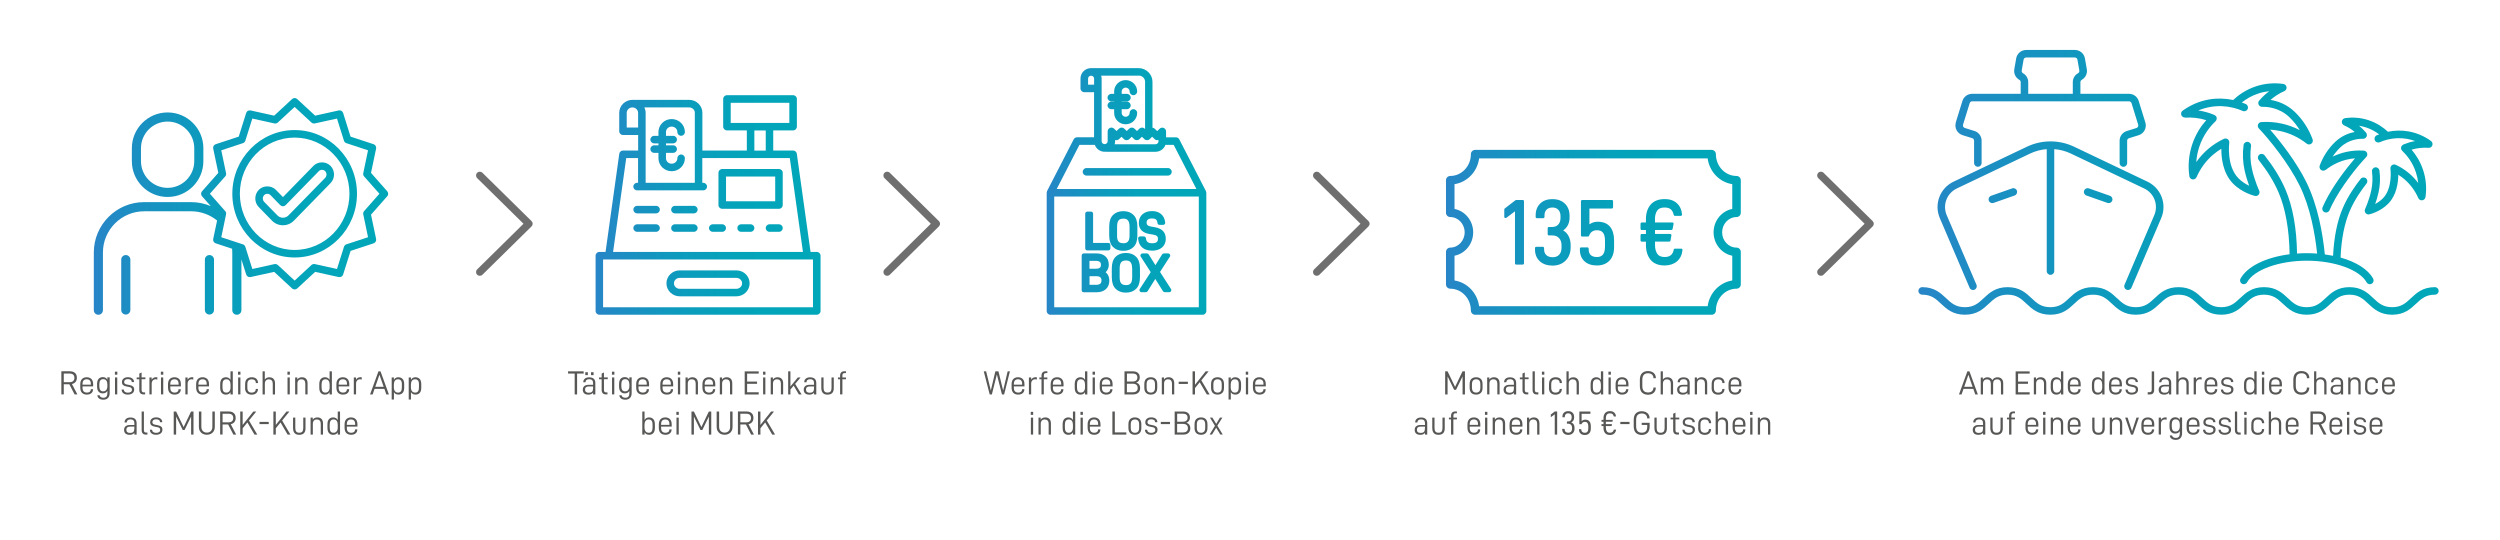 <?xml version="1.0" encoding="UTF-8"?>
<svg id="Ebene_1" xmlns="http://www.w3.org/2000/svg" xmlns:xlink="http://www.w3.org/1999/xlink" version="1.1" viewBox="0 0 597.43 128.93">
  <!-- Generator: Adobe Illustrator 29.5.1, SVG Export Plug-In . SVG Version: 2.1.0 Build 141)  -->
  <defs>
    <style>
      .st0 {
        fill: url(#Unbenannter_Verlauf);
      }

      .st1 {
        fill: url(#Unbenannter_Verlauf_2);
      }

      .st2 {
        fill: url(#Unbenannter_Verlauf_4);
      }

      .st3 {
        fill: url(#Unbenannter_Verlauf_3);
      }

      .st4 {
        fill: url(#Unbenannter_Verlauf_5);
      }

      .st5 {
        fill: #575756;
      }

      .st6 {
        fill: #706f6f;
      }
    </style>
    <linearGradient id="Unbenannter_Verlauf" data-name="Unbenannter Verlauf" x1="22.42" y1="31.4" x2="92.77" y2="31.4" gradientTransform="translate(0 80.72) scale(1 -1)" gradientUnits="userSpaceOnUse">
      <stop offset="0" stop-color="#2885c7"/>
      <stop offset=".11" stop-color="#1d8dc3"/>
      <stop offset=".37" stop-color="#0d9bbd"/>
      <stop offset=".65" stop-color="#03a4ba"/>
      <stop offset="1" stop-color="#00a7b9"/>
    </linearGradient>
    <linearGradient id="Unbenannter_Verlauf_2" data-name="Unbenannter Verlauf 2" x1="142.33" y1="31.74" x2="196.09" y2="31.74" gradientTransform="translate(0 80.72) scale(1 -1)" gradientUnits="userSpaceOnUse">
      <stop offset="0" stop-color="#2885c7"/>
      <stop offset=".11" stop-color="#1d8dc3"/>
      <stop offset=".37" stop-color="#0d9bbd"/>
      <stop offset=".65" stop-color="#03a4ba"/>
      <stop offset="1" stop-color="#00a7b9"/>
    </linearGradient>
    <linearGradient id="Unbenannter_Verlauf_3" data-name="Unbenannter Verlauf 3" x1="250.13" y1="34.97" x2="288.28" y2="34.97" gradientTransform="translate(0 80.72) scale(1 -1)" gradientUnits="userSpaceOnUse">
      <stop offset="0" stop-color="#2885c7"/>
      <stop offset=".11" stop-color="#1d8dc3"/>
      <stop offset=".37" stop-color="#0d9bbd"/>
      <stop offset=".65" stop-color="#03a4ba"/>
      <stop offset="1" stop-color="#00a7b9"/>
    </linearGradient>
    <linearGradient id="Unbenannter_Verlauf_4" data-name="Unbenannter Verlauf 4" x1="345.55" y1="25.2" x2="416" y2="25.2" gradientTransform="translate(0 80.72) scale(1 -1)" gradientUnits="userSpaceOnUse">
      <stop offset="0" stop-color="#2885c7"/>
      <stop offset=".11" stop-color="#1d8dc3"/>
      <stop offset=".37" stop-color="#0d9bbd"/>
      <stop offset=".65" stop-color="#03a4ba"/>
      <stop offset="1" stop-color="#00a7b9"/>
    </linearGradient>
    <linearGradient id="Unbenannter_Verlauf_5" data-name="Unbenannter Verlauf 5" x1="458.45" y1="37.14" x2="582.77" y2="37.14" gradientTransform="translate(0 80.72) scale(1 -1)" gradientUnits="userSpaceOnUse">
      <stop offset="0" stop-color="#2885c7"/>
      <stop offset=".11" stop-color="#1d8dc3"/>
      <stop offset=".37" stop-color="#0d9bbd"/>
      <stop offset=".65" stop-color="#03a4ba"/>
      <stop offset="1" stop-color="#00a7b9"/>
    </linearGradient>
  </defs>
  <path class="st0" d="M40.05,26.87c-4.71,0-8.54,3.83-8.54,8.55v3.1c0,4.72,3.83,8.55,8.54,8.55s8.55-3.83,8.55-8.55v-3.1c0-4.72-3.83-8.55-8.55-8.55ZM46.42,38.52c0,3.51-2.86,6.37-6.37,6.37s-6.36-2.86-6.36-6.37v-3.1c0-3.51,2.85-6.37,6.36-6.37s6.37,2.86,6.37,6.37v3.1ZM92.54,45.71l-3.88-4.4,1.22-5.81c.09-.45-.17-.89-.6-1.04l-5.51-1.81-1.77-5.65c-.14-.44-.6-.71-1.05-.61l-5.64,1.25-4.29-3.97c-.34-.32-.87-.32-1.22,0l-4.28,3.97-5.64-1.25c-.45-.1-.92.17-1.05.61l-1.78,5.65-5.5,1.81c-.44.15-.7.59-.6,1.04l1.22,5.81-3.89,4.4c-.3.34-.3.85,0,1.19l2.09,2.36c-1.45-.62-3.04-.96-4.71-.96h-11.21c-6.63,0-12.03,5.4-12.03,12.04v13.79c0,.6.49,1.09,1.09,1.09s1.09-.49,1.09-1.09v-13.79c0-5.43,4.42-9.85,9.85-9.85h11.21c2.36,0,4.53.83,6.22,2.21l-.93,4.41c-.1.45.16.89.6,1.04l3.92,1.29c.03.29.04.6.04.9v13.79c0,.6.48,1.09,1.09,1.09s1.09-.49,1.09-1.09v-12.14l1.14,3.61c.13.45.6.71,1.05.61l5.64-1.24,4.28,3.96c.18.16.39.24.61.24s.44-.08.62-.24l4.28-3.96,5.64,1.24c.45.1.91-.16,1.05-.61l1.78-5.64,5.5-1.81c.43-.15.69-.59.6-1.04l-1.22-5.81,3.88-4.4c.3-.34.3-.85,0-1.19ZM87.01,50.45c-.19.21-.26.5-.2.78l1.14,5.46-5.18,1.7c-.27.1-.49.31-.57.59l-1.67,5.3-5.29-1.17c-.29-.06-.59.02-.81.22l-4.02,3.72-4.01-3.72c-.17-.16-.39-.24-.62-.24-.06,0-.12.01-.19.02l-5.29,1.17-1.67-5.3c-.09-.28-.3-.5-.58-.59l-.56-.18-2.43-.8-2.18-.72.51-2.44.55-2.63.08-.39c.06-.28,0-.57-.2-.78l-3.66-4.15,3.66-4.14c.19-.21.26-.5.2-.78l-1.14-5.46,5.17-1.71c.28-.09.49-.31.58-.58l1.67-5.3,5.29,1.17c.29.06.59-.02.8-.22l4.02-3.72,4.02,3.72c.22.2.52.28.81.22l5.29-1.17,1.67,5.3c.08.27.3.49.57.58l5.18,1.71-1.14,5.46c-.06.28.01.57.2.78l3.66,4.14s-3.66,4.15-3.66,4.15ZM51.14,62.04v12.04c0,.6-.49,1.09-1.09,1.09s-1.09-.49-1.09-1.09v-12.04c0-.6.49-1.09,1.09-1.09s1.09.49,1.09,1.09ZM31.15,62.04v12.04c0,.6-.49,1.09-1.09,1.09s-1.09-.49-1.09-1.09v-12.04c0-.6.49-1.09,1.09-1.09s1.09.49,1.09,1.09ZM78.99,39.64c-1.1-1.12-3-1.12-4.09,0l-7.28,7.46-1.69-1.73c-.55-.56-1.29-.83-2.05-.83s-1.5.27-2.04.83c-1.11,1.14-1.11,2.99,0,4.12l3.15,3.23c.7.72,1.63,1.11,2.62,1.11h.01c.99,0,1.92-.39,2.62-1.11l8.75-8.96c1.11-1.13,1.11-2.98,0-4.12ZM77.7,42.51l-8.75,8.95c-.36.37-.83.57-1.33.57h-.01c-.5,0-.97-.2-1.33-.57l-3.15-3.22c-.43-.45-.43-1.17,0-1.61.4-.42,1.1-.42,1.51,0l2.33,2.39c.17.17.4.27.65.27s.47-.1.64-.27l7.93-8.12c.4-.42,1.1-.42,1.51,0,.43.44.43,1.16,0,1.61ZM70.41,31.08c-8.21,0-14.89,6.83-14.89,15.22s6.68,15.23,14.89,15.23,14.9-6.83,14.9-15.23-6.68-15.22-14.9-15.22ZM70.41,59.73c-7.22,0-13.09-6.02-13.09-13.43s5.87-13.42,13.09-13.42,13.1,6.02,13.1,13.42-5.88,13.43-13.1,13.43Z"/>
  <path class="st1" d="M195.18,60.2h-1.48l-3.28-23.45c-.06-.44-.44-.78-.89-.78h-4.75v-4.81h4.75c.5,0,.9-.4.9-.9v-6.61c0-.5-.4-.9-.9-.9h-15.81c-.5,0-.9.4-.9.9v6.61c0,.5.4.9.9.9h4.75v4.81h-10.62v-9.01c0-1.71-1.42-3.1-3.16-3.1h-13.55c-1.74,0-3.16,1.39-3.16,3.1v4.4c0,.5.4.9.9.9h3.62v3.71h-3.62c-.45,0-.83.33-.89.78l-3.28,23.45h-1.48c-.5,0-.9.4-.9.9v13.21c0,.5.4.9.9.9h51.96c.5,0,.9-.4.9-.9v-13.21c0-.5-.4-.9-.9-.9h-.01ZM174.62,24.57h14.01v4.81h-14.01v-4.81ZM180.27,31.18h2.72v4.81h-2.72v-4.81ZM166.04,26.97v16.72h-11.75v-16.72c0-.46-.11-.9-.3-1.3h10.7c.75,0,1.36.58,1.36,1.3h0ZM149.77,26.97c0-.72.61-1.3,1.36-1.3.37,0,.71.14.97.4.25.24.39.56.39.9v3.5h-2.72v-3.5ZM149.65,37.78h2.83v5.91h-.23c-.5,0-.9.4-.9.9s.4.9.9.9h15.81c.5,0,.9-.4.9-.9s-.4-.9-.9-.9h-.23v-5.91h20.91l3.14,22.42h-45.37l3.14-22.42h0ZM194.28,73.42h-50.16v-11.41h50.16v11.41ZM175.98,64.61h-13.56c-1.74,0-3.16,1.39-3.16,3.1s1.42,3.1,3.16,3.1h13.56c1.74,0,3.16-1.39,3.16-3.1s-1.42-3.1-3.16-3.1ZM175.98,69.01h-13.56c-.75,0-1.36-.58-1.36-1.3s.61-1.3,1.36-1.3h13.56c.75,0,1.36.58,1.36,1.3s-.61,1.3-1.36,1.3ZM186.15,40.39h-13.56c-.5,0-.9.4-.9.9v7.71c0,.5.4.9.9.9h13.56c.5,0,.9-.4.9-.9v-7.71c0-.5-.4-.9-.9-.9ZM185.25,48.09h-11.75v-5.91h11.75s0,5.91,0,5.91ZM173.49,54.5c0,.5-.4.9-.9.9h-2.26c-.5,0-.9-.4-.9-.9s.4-.9.9-.9h2.26c.5,0,.9.4.9.9ZM180.27,54.5c0,.5-.4.9-.9.9h-2.26c-.5,0-.9-.4-.9-.9s.4-.9.9-.9h2.26c.5,0,.9.4.9.9ZM187.05,54.5c0,.5-.4.9-.9.9h-2.26c-.5,0-.9-.4-.9-.9s.4-.9.9-.9h2.26c.5,0,.9.4.9.9ZM157.68,50.09c0,.5-.4.9-.9.9h-4.52c-.5,0-.9-.4-.9-.9s.4-.9.9-.9h4.52c.5,0,.9.4.9.9ZM166.71,50.09c0,.5-.4.9-.9.9h-4.52c-.5,0-.9-.4-.9-.9s.4-.9.9-.9h4.52c.5,0,.9.4.9.9ZM157.68,54.5c0,.5-.4.9-.9.9h-4.52c-.5,0-.9-.4-.9-.9s.4-.9.9-.9h4.52c.5,0,.9.4.9.9ZM166.71,54.5c0,.5-.4.9-.9.9h-4.52c-.5,0-.9-.4-.9-.9s.4-.9.9-.9h4.52c.5,0,.9.4.9.9ZM157.35,34.73v-.47h-1.03c-.5,0-.9-.4-.9-.9s.4-.9.9-.9h1.03v-.91c0-1.71,1.42-3.1,3.16-3.1s3.16,1.39,3.16,3.1c0,.5-.4.9-.9.9s-.9-.4-.9-.9c0-.72-.61-1.3-1.36-1.3s-1.36.58-1.36,1.3v.91h1.72c.5,0,.9.4.9.9s-.4.9-.9.9h-1.72v.47h1.72c.5,0,.9.4.9.9s-.4.9-.9.9h-1.72v1.29c0,.72.61,1.3,1.36,1.3s1.36-.58,1.36-1.3c0-.5.4-.9.9-.9s.9.4.9.9c0,1.71-1.42,3.1-3.16,3.1s-3.16-1.39-3.16-3.1v-1.29h-1.03c-.5,0-.9-.4-.9-.9s.4-.9.9-.9h1.03Z"/>
  <path class="st3" d="M266.25,24.29v-.06h-.68c-.5,0-.9-.4-.9-.9s.4-.9.9-.9h.68v-.58c0-1.49,1.24-2.71,2.75-2.71s2.75,1.21,2.75,2.71c0,.5-.4.9-.9.9s-.9-.4-.9-.9-.43-.91-.95-.91-.95.41-.95.91v.58h1.25c.5,0,.9.4.9.9s-.4.9-.9.9h-1.25v.06h1.25c.5,0,.9.4.9.9s-.4.9-.9.9h-1.25v.9c0,.5.43.91.95.91s.95-.41.95-.91.4-.9.9-.9.9.4.9.9c0,1.49-1.23,2.71-2.75,2.71s-2.75-1.21-2.75-2.71v-.9h-.68c-.5,0-.9-.4-.9-.9s.4-.9.9-.9h.68ZM288.28,46.07v28.25c0,.5-.4.9-.9.9h-36.35c-.5,0-.9-.4-.9-.9v-28.29s.02-.08.03-.13c.02-.08.03-.15.06-.22v-.03l6.36-12.35c.15-.3.46-.49.8-.49h4.07v-10.78h-2.34c-.5,0-.9-.4-.9-.9v-2.37c0-1.37,1.13-2.48,2.52-2.48h11.35c1.84,0,3.33,1.47,3.33,3.27v10.97c.2.02.39.09.54.24l.59.57.59-.57c.26-.25.64-.33.98-.18.33.14.55.47.55.83v1.41h2.36c.34,0,.65.19.8.49l6.36,12.35v.03c.03.05.03.11.05.17.01.06.03.11.03.17v.04h.02ZM275.92,33.24l-.59-.57-.18.18h0l-.41.4c-.35.34-.91.34-1.26,0l-.59-.57-.59.57c-.35.34-.91.34-1.26,0l-.59-.57-.59.57c-.35.34-.91.34-1.26,0l-.59-.57-.59.57c-.26.25-.63.32-.94.2v.34c0,.24-.04.46-.11.68h9.75c.4,0,.72-.3.72-.68v-.35c-.32.12-.69.05-.94-.2h.02ZM272.09,18.09h-8.94c.06.22.11.44.11.68v14.94h0v.05c0,.38.32.68.72.68s.72-.3.72-.68v-2.37c0-.36.22-.69.55-.83s.72-.07.98.18l.59.57.59-.57c.35-.34.91-.34,1.26,0l.59.57.59-.57c.35-.34.91-.34,1.26,0l.59.57.59-.57c.35-.34.91-.34,1.26,0l.09.09v-11.3c0-.81-.69-1.47-1.53-1.47l-.02.03ZM260.02,20.24h1.44v-1.47c0-.38-.32-.68-.72-.68s-.72.3-.72.68v1.47ZM252.51,45.17h33.4l-5.43-10.55h-1.97c-.35.96-1.27,1.65-2.36,1.65h-11.76s-.09-.02-.13-.03c-.09,0-.18.03-.27.03-1.09,0-2.01-.69-2.36-1.65h-3.68l-5.43,10.55h-.01ZM286.48,46.97h-34.55v26.45h34.55v-26.45ZM259.64,41.96h19.47c.5,0,.9-.4.9-.9s-.4-.9-.9-.9h-19.47c-.5,0-.9.4-.9.9s.4.9.9.9ZM259.85,59.84h5c.28,0,.5-.22.5-.5v-.79c0-.28-.22-.5-.5-.5h-3.63v-6.98c0-.28-.22-.5-.5-.5h-.88c-.28,0-.5.22-.5.5v8.28c0,.28.22.5.5.5h.01ZM265.99,59.03c-.61-.6-.92-1.53-.92-2.76v-2.15c0-1.23.31-2.16.93-2.76.61-.6,1.44-.9,2.45-.9s1.82.3,2.43.91c.61.6.92,1.53.92,2.76v2.15c0,1.23-.31,2.16-.93,2.76-.61.6-1.43.9-2.44.9s-1.83-.3-2.44-.91ZM266.94,56.32c0,.67.13,1.15.38,1.42.24.26.61.39,1.13.39.73,0,1.48-.22,1.48-1.81v-2.16c0-1.68-.75-1.91-1.48-1.91-.52,0-.89.13-1.12.4-.25.28-.38.8-.38,1.51v2.16h-.01ZM275.26,59.91c.99,0,1.8-.25,2.39-.73.62-.51.94-1.23.94-2.13,0-.79-.24-1.42-.7-1.88-.44-.43-1.07-.72-1.86-.86l-.96-.17c-.39-.07-.69-.19-.85-.35-.09-.08-.21-.24-.21-.59,0-.32.09-.54.3-.72.22-.19.56-.28,1-.28.84,0,1.22.32,1.29,1.09.02.26.24.45.5.45h.86c.14,0,.28-.06.37-.17s.14-.25.12-.39c-.1-.91-.45-1.6-1.02-2.06-.56-.45-1.27-.68-2.12-.68-.92,0-1.67.25-2.25.73-.6.51-.91,1.21-.91,2.09,0,.77.23,1.39.69,1.83.43.42,1.04.7,1.81.82l.94.16c.41.07.73.19.91.36.15.13.22.35.22.66,0,.47-.17.66-.3.76-.23.19-.6.28-1.11.28-.94,0-1.38-.36-1.47-1.19-.03-.26-.24-.45-.5-.45h-.86c-.14,0-.27.06-.37.16s-.14.24-.13.38c.08.92.42,1.64.99,2.13.56.49,1.33.73,2.28.73v.02ZM258.49,69.34v-8.28c0-.28.22-.5.5-.5h3.03c.9,0,1.62.23,2.14.7.54.48.81,1.15.81,1.99,0,.52-.14,1-.42,1.42-.1.15-.21.28-.33.39.17.14.32.3.44.47.29.43.44.95.44,1.54,0,.86-.28,1.54-.84,2.04-.54.48-1.27.73-2.17.73h-3.11c-.28,0-.5-.22-.5-.5h0ZM260.36,64.22h1.56c.4,0,.71-.08.91-.25.11-.09.26-.25.26-.68,0-.49-.19-.65-.26-.7-.19-.16-.5-.25-.9-.25h-1.58v1.88h0ZM260.36,68.06h1.62c.43,0,.75-.09.96-.27.19-.17.28-.42.28-.77s-.09-.59-.27-.75c-.21-.18-.53-.26-.95-.26h-1.63v2.06h0ZM272.42,66.27c0,1.23-.31,2.16-.93,2.76-.61.6-1.43.9-2.44.9s-1.83-.3-2.44-.91c-.61-.6-.92-1.53-.92-2.76v-2.15c0-1.23.31-2.16.93-2.76.61-.6,1.44-.9,2.45-.9s1.82.3,2.43.91c.61.6.92,1.53.92,2.76v2.15ZM270.55,64.16c0-1.68-.75-1.91-1.48-1.91-.52,0-.89.13-1.12.4-.25.28-.38.8-.38,1.51v2.16c0,.67.13,1.15.38,1.42.24.26.61.39,1.13.39.73,0,1.48-.22,1.48-1.81v-2.16h-.01ZM277.71,60.8l-1.6,2.57-1.6-2.57c-.09-.15-.25-.24-.42-.24h-1.06c-.18,0-.35.1-.44.26s-.08.36.02.51l2.38,3.7-2.61,4.03c-.1.15-.11.35-.02.51s.26.26.44.26h1.02c.17,0,.33-.09.42-.23l1.84-2.94,1.85,2.94c.09.15.25.23.42.23h1.06c.18,0,.35-.1.44-.26s.08-.36-.02-.51l-2.62-4.07,2.34-3.63c.06-.08.1-.19.1-.3,0-.28-.22-.5-.5-.5h-1.02c-.17,0-.33.09-.42.24h0Z"/>
  <path class="st2" d="M409.03,75.22h-56.51c-.56,0-1.02-.46-1.02-1.02,0-2.87-2.21-5.21-4.93-5.21-.56,0-1.02-.46-1.02-1.02v-7.78c0-.56.46-1.02,1.02-1.02,1.9,0,3.44-1.64,3.44-3.65s-1.54-3.65-3.44-3.65c-.56,0-1.02-.46-1.02-1.02v-7.78c0-.56.46-1.02,1.02-1.02,2.72,0,4.93-2.34,4.93-5.21,0-.56.46-1.02,1.02-1.02h56.51c.56,0,1.02.46,1.02,1.02,0,2.87,2.21,5.21,4.93,5.21.56,0,1.02.46,1.02,1.02v7.78c0,.56-.46,1.02-1.02,1.02-1.9,0-3.44,1.64-3.44,3.65s1.54,3.65,3.44,3.65c.56,0,1.02.46,1.02,1.02v7.78c0,.56-.46,1.02-1.02,1.02-2.72,0-4.93,2.34-4.93,5.21,0,.56-.46,1.02-1.02,1.02ZM353.47,73.18h54.61c.43-3.17,2.84-5.68,5.88-6.15v-5.92c-2.54-.5-4.46-2.82-4.46-5.59s1.92-5.09,4.46-5.59v-5.92c-3.04-.47-5.45-2.98-5.88-6.15h-54.61c-.43,3.17-2.84,5.68-5.88,6.15v5.92c2.54.5,4.46,2.82,4.46,5.59s-1.92,5.09-4.46,5.59v5.92c3.04.47,5.45,2.98,5.88,6.15h0ZM363.89,63.09c.08,0,.15-.07.15-.15v-14.84c0-.08-.07-.15-.15-.15l-1.66.03-2.54,1.96s-.06.07-.06.12v1.76c0,.06.03.11.08.13.02.01.04.02.07.02s.06-.01.09-.03l2.32-1.73v12.73c0,.08.07.15.15.15h1.55ZM363.89,48.1v14.84h-1.55v-13.03l-2.56,1.91v-1.76l2.54-1.96h1.57M363.89,47.8h-1.57c-.07,0-.13.02-.18.06l-2.54,1.96c-.07.06-.12.14-.12.24v1.76c0,.11.06.22.17.27.04.02.09.03.13.03.06,0,.13-.02.18-.06l2.08-1.56v12.43c0,.17.13.3.3.3h1.55c.17,0,.3-.13.3-.3v-14.84c0-.17-.13-.3-.3-.3h0ZM374.01,62.15c.77-.76,1.15-1.79,1.15-3.06v-.52c0-.87-.19-1.63-.57-2.26-.33-.54-.78-.96-1.36-1.24.45-.26.83-.63,1.13-1.09.36-.55.54-1.21.54-1.95v-.47c0-1.16-.36-2.09-1.06-2.78s-1.65-1.04-2.84-1.04-2.15.34-2.85,1.01c-.69.67-1.05,1.58-1.05,2.71v.39c0,.08.07.15.15.15h1.51c.08,0,.15-.07.15-.15v-.34c0-.63.18-1.14.54-1.51.36-.37.86-.56,1.5-.56s1.15.2,1.52.6.56.94.56,1.62v.43c0,.7-.19,1.25-.58,1.67-.39.42-.91.63-1.59.63h-.75c-.08,0-.15.07-.15.15v1.42c0,.08.07.15.15.15h.77c.74,0,1.33.23,1.75.67.42.45.64,1.07.64,1.84v.56c0,.74-.2,1.34-.6,1.78-.4.43-.96.65-1.68.65-.67,0-1.21-.19-1.61-.55-.39-.37-.59-.86-.59-1.51v-.28c0-.08-.07-.15-.15-.15h-1.57c-.08,0-.15.07-.15.15v.34c0,1.13.37,2.04,1.1,2.7.73.66,1.72,1,2.94,1s2.26-.39,3.02-1.15h.03ZM371.02,47.88c1.15,0,2.06.33,2.73,1s1.01,1.56,1.01,2.68v.47c0,.72-.17,1.34-.51,1.87-.34.53-.8.92-1.36,1.18.69.26,1.22.69,1.58,1.3.37.61.55,1.34.55,2.18v.52c0,1.23-.37,2.22-1.11,2.96s-1.71,1.11-2.91,1.11-2.14-.32-2.84-.96c-.7-.64-1.05-1.5-1.05-2.59v-.34h1.57v.28c0,.69.21,1.23.63,1.62s.99.59,1.71.59c.76,0,1.36-.23,1.79-.7.43-.47.64-1.09.64-1.88v-.56c0-.82-.23-1.47-.68-1.95-.45-.48-1.07-.72-1.86-.72h-.77v-1.42h.75c.72,0,1.28-.23,1.7-.68s.62-1.04.62-1.77v-.43c0-.72-.2-1.29-.6-1.72s-.95-.65-1.63-.65-1.23.2-1.61.6c-.39.4-.58.94-.58,1.61v.34h-1.51v-.39c0-1.09.33-1.96,1-2.6.67-.65,1.58-.97,2.74-.97M371.02,47.58c-1.24,0-2.23.35-2.95,1.05-.72.7-1.09,1.65-1.09,2.82v.39c0,.17.13.3.3.3h1.51c.17,0,.3-.13.3-.3v-.34c0-.6.16-1.06.5-1.4.33-.34.79-.51,1.4-.51s1.07.18,1.41.55c.35.37.52.88.52,1.52v.43c0,.66-.18,1.17-.54,1.57-.36.39-.84.58-1.48.58h-.75c-.17,0-.3.13-.3.3v1.42c0,.17.13.3.3.3h.77c.71,0,1.24.2,1.64.63.4.42.6,1.01.6,1.74v.56c0,.72-.18,1.26-.56,1.68-.38.41-.89.6-1.57.6-.64,0-1.13-.17-1.5-.51-.36-.34-.54-.8-.54-1.4v-.28c0-.17-.13-.3-.3-.3h-1.57c-.17,0-.3.13-.3.3v.34c0,1.17.39,2.12,1.15,2.81.75.69,1.78,1.04,3.04,1.04s2.33-.4,3.13-1.2c.79-.79,1.2-1.86,1.2-3.17v-.52c0-.9-.2-1.68-.59-2.34-.3-.49-.69-.89-1.19-1.17.38-.26.7-.59.96-.99.37-.58.56-1.26.56-2.04v-.47c0-1.2-.37-2.17-1.1-2.89s-1.72-1.09-2.94-1.09h-.02ZM384.53,62.18c.7-.74,1.05-1.79,1.05-3.11v-1.61c0-1.36-.32-2.43-.94-3.17-.63-.75-1.57-1.13-2.8-1.13-.49,0-.96.1-1.37.28-.29.13-.55.29-.78.48v-4.23h5.5c.08,0,.15-.07.15-.15v-1.44c0-.08-.07-.15-.15-.15h-7.09c-.08,0-.15.07-.15.15v8.13c0,.08.07.15.15.15h1.38c.06,0,.12-.04.14-.1.15-.44.4-.79.74-1.03.34-.25.77-.37,1.27-.37.72,0,1.23.21,1.57.64.34.44.52,1.12.52,2.02v1.4c0,1.78-.69,2.64-2.11,2.64-.67,0-1.2-.17-1.55-.52-.36-.34-.54-.84-.54-1.48v-.15c0-.08-.07-.15-.15-.15h-1.5c-.08,0-.15.07-.15.15v.28c0,1.1.35,1.98,1.05,2.63.69.64,1.65.96,2.86.96s2.2-.38,2.9-1.12h0ZM385.19,48.1v1.44h-5.65v4.73c.26-.29.59-.52.99-.7s.84-.27,1.31-.27c1.19,0,2.09.36,2.69,1.08s.9,1.74.9,3.07v1.61c0,1.29-.34,2.29-1.01,3.01s-1.61,1.08-2.79,1.08-2.1-.31-2.76-.92c-.67-.62-1-1.46-1-2.52v-.28h1.5v.15c0,.69.19,1.22.58,1.59s.94.56,1.65.56c1.51,0,2.26-.93,2.26-2.79v-1.4c0-.95-.18-1.65-.55-2.12s-.93-.7-1.69-.7c-.53,0-.98.13-1.36.4-.37.26-.64.63-.79,1.11h-1.38v-8.13h7.09M385.19,47.8h-7.09c-.17,0-.3.13-.3.3v8.13c0,.17.13.3.3.3h1.38c.13,0,.24-.08.28-.21.14-.42.36-.73.68-.96.32-.23.71-.34,1.18-.34.67,0,1.14.19,1.45.58.32.41.48,1.06.48,1.93v1.4c0,2.24-1.12,2.49-1.96,2.49-.63,0-1.12-.16-1.45-.47-.33-.32-.49-.77-.49-1.38v-.15c0-.17-.13-.3-.3-.3h-1.5c-.17,0-.3.13-.3.3v.28c0,1.14.37,2.06,1.1,2.74.72.67,1.72,1,2.97,1s2.28-.39,3.01-1.17c.73-.77,1.09-1.85,1.09-3.22v-1.61c0-1.4-.33-2.5-.97-3.27-.66-.78-1.64-1.18-2.92-1.18-.51,0-1,.1-1.44.3-.2.09-.39.2-.56.31v-3.77h5.35c.17,0,.3-.13.3-.3v-1.44c0-.17-.13-.3-.3-.3h0ZM400.64,62.36c.74-.63,1.17-1.51,1.27-2.62,0-.04,0-.08-.04-.11-.03-.03-.07-.05-.11-.05h-1.48c-.07,0-.13.05-.15.12-.24,1.26-1,1.88-2.3,1.88-.88,0-1.51-.27-1.89-.81-.39-.55-.58-1.3-.58-2.23v-.95h3.55c.07,0,.13-.05.15-.12l.21-1.23s0-.09-.03-.12c-.03-.03-.07-.05-.12-.05h-3.76v-1.25h4.06c.07,0,.13-.05.15-.12l.24-1.21s0-.09-.03-.12c-.03-.03-.07-.05-.12-.05h-4.3v-.99c0-.84.19-1.54.57-2.09.36-.53.99-.79,1.87-.79.7,0,1.25.16,1.61.48.37.32.62.8.74,1.4.01.07.08.12.15.12h1.4s.08-.02.11-.05c.03-.03.04-.07.04-.11-.09-1.1-.49-1.97-1.19-2.61-.7-.63-1.65-.95-2.83-.95-1.43,0-2.52.43-3.24,1.29-.71.85-1.08,1.97-1.08,3.33v.97h-1.14c-.08,0-.15.07-.15.15v1.21c0,.08.07.15.15.15h1.14v1.25h-1.14c-.08,0-.15.07-.15.15v1.23c0,.08.07.15.15.15h1.14v.9c0,1.43.36,2.6,1.05,3.47.71.88,1.81,1.33,3.27,1.33,1.15,0,2.1-.32,2.84-.94h-.03ZM397.8,47.88c1.15,0,2.06.3,2.73.91s1.05,1.44,1.14,2.51h-1.4c-.13-.65-.39-1.14-.78-1.48-.39-.34-.96-.51-1.71-.51-.93,0-1.6.29-1.99.86-.39.57-.59,1.3-.59,2.17v1.14h4.45l-.24,1.2h-4.21v1.55h3.91l-.22,1.23h-3.7v1.1c0,.96.2,1.73.61,2.31.41.58,1.08.87,2.01.87,1.38,0,2.19-.67,2.45-2h1.48c-.1,1.08-.51,1.91-1.22,2.52s-1.62.9-2.74.9c-1.42,0-2.47-.42-3.15-1.27s-1.02-1.97-1.02-3.38v-1.05h-1.29v-1.23h1.29v-1.55h-1.29v-1.2h1.29v-1.12c0-1.33.35-2.41,1.04-3.24.7-.82,1.74-1.24,3.13-1.24M399.65,53.47h0M399.11,56.23h0M401.76,59.73h0M397.8,47.58c-1.48,0-2.61.45-3.36,1.34-.74.88-1.11,2.03-1.11,3.43v.82h-.99c-.17,0-.3.13-.3.3v1.2c0,.17.13.3.3.3h.99v.95h-.99c-.17,0-.3.13-.3.3v1.23c0,.17.13.3.3.3h.99v.75c0,1.47.37,2.67,1.09,3.56.74.92,1.88,1.38,3.38,1.38,1.19,0,2.17-.33,2.94-.97.76-.65,1.2-1.55,1.32-2.68v-.07c0-.17-.13-.3-.3-.3h-1.49c-.14,0-.27.1-.29.24-.23,1.2-.92,1.76-2.16,1.76-.84,0-1.41-.24-1.76-.74-.37-.53-.56-1.25-.56-2.14v-.8h3.4c.15,0,.27-.1.3-.25l.21-1.19s.01-.06.01-.09c0-.17-.13-.3-.3-.3h-3.62v-.95h3.91c.14,0,.27-.1.29-.24l.23-1.17s.02-.06.02-.09c0-.17-.13-.3-.3-.3h-4.16v-.84c0-.81.18-1.48.54-2,.34-.49.91-.73,1.74-.73.67,0,1.18.15,1.51.44.34.3.57.74.69,1.32.03.14.15.24.29.24h1.4c.08,0,.16-.04.22-.1s.09-.14.08-.23c-.09-1.13-.51-2.04-1.24-2.7-.73-.66-1.71-.99-2.93-.99h0Z"/>
  <path class="st4" d="M582.77,69.52c0,.5-.4.9-.9.9-2.19,0-3.26,1-4.49,2.15-1.32,1.24-2.81,2.64-5.72,2.64s-4.4-1.4-5.72-2.64c-1.23-1.16-2.29-2.15-4.49-2.15s-3.26,1-4.49,2.15c-1.32,1.24-2.81,2.64-5.72,2.64s-4.4-1.4-5.72-2.64c-1.23-1.16-2.29-2.15-4.49-2.15s-3.26,1-4.49,2.15c-1.32,1.24-2.81,2.64-5.72,2.64s-4.4-1.4-5.72-2.64c-1.23-1.16-2.29-2.15-4.49-2.15s-3.26,1-4.49,2.15c-1.32,1.24-2.81,2.64-5.72,2.64s-4.4-1.4-5.72-2.64c-1.23-1.16-2.29-2.15-4.49-2.15s-3.26,1-4.49,2.15c-1.32,1.24-2.81,2.64-5.72,2.64s-4.4-1.4-5.72-2.64c-1.23-1.16-2.29-2.15-4.49-2.15s-3.26,1-4.49,2.15c-1.32,1.24-2.81,2.64-5.72,2.64s-4.4-1.4-5.72-2.64c-1.23-1.16-2.29-2.15-4.49-2.15-.5,0-.9-.4-.9-.9s.4-.9.9-.9c2.91,0,4.4,1.4,5.72,2.64,1.23,1.16,2.29,2.15,4.49,2.15s3.26-1,4.49-2.15c1.32-1.24,2.81-2.64,5.72-2.64s4.4,1.4,5.72,2.64c1.23,1.16,2.29,2.15,4.49,2.15s3.26-1,4.49-2.15c1.32-1.24,2.81-2.64,5.72-2.64s4.4,1.4,5.72,2.64c1.23,1.16,2.29,2.15,4.49,2.15s3.26-1,4.49-2.15c1.32-1.24,2.81-2.64,5.72-2.64s4.4,1.4,5.72,2.64c1.23,1.16,2.29,2.15,4.49,2.15s3.26-1,4.49-2.15c1.32-1.24,2.81-2.64,5.72-2.64s4.4,1.4,5.72,2.64c1.23,1.16,2.29,2.15,4.49,2.15s3.26-1,4.49-2.15c1.32-1.24,2.81-2.64,5.72-2.64s4.4,1.4,5.72,2.64c1.23,1.16,2.29,2.15,4.49,2.15s3.26-1,4.49-2.15c1.32-1.24,2.81-2.64,5.72-2.64.5,0,.9.4.9.9ZM480.84,45.02l-5.03,1.77c-.47.17-.71.68-.55,1.15.13.37.48.6.85.6.1,0,.2-.02.3-.05l5.03-1.77c.47-.17.71-.68.55-1.15s-.68-.72-1.15-.55ZM470.67,68.76c.19.46.73.67,1.18.47.46-.2.67-.72.47-1.18l-7.11-16.63c-1.04-2.44.02-5.24,2.41-6.38l17.51-8.34c1.27-.61,2.62-.95,3.98-1.06v29.14c0,.5.4.9.9.9s.9-.4.9-.9v-29.14c1.36.11,2.71.45,3.98,1.06l17.51,8.34c2.39,1.14,3.45,3.94,2.41,6.38l-7.11,16.63c-.05.11-.07.23-.07.35,0,.35.2.69.55.83.12.05.24.07.35.07.35,0,.68-.21.83-.55l1.82-4.26h0l5.29-12.37c1.42-3.33-.02-7.15-3.29-8.71l-17.51-8.34c-3.59-1.71-7.72-1.71-11.31,0l-17.51,8.34c-3.27,1.56-4.71,5.38-3.29,8.71l7.11,16.63h0ZM499.19,45.02c-.47-.17-.98.08-1.15.55-.17.47.08.98.55,1.15l5.03,1.77c.1.04.2.05.3.05.37,0,.72-.23.85-.6.17-.47-.08-.98-.55-1.15,0,0-5.03-1.77-5.03-1.77ZM467.37,29.27l1.59-5.14c.32-1.02,1.25-1.71,2.32-1.71h11.61v-2.79c0-.23-.12-.44-.32-.55-.9-.5-1.38-1.52-1.21-2.54l.45-2.58c.2-1.17,1.21-2.02,2.4-2.02h11.63c1.19,0,2.19.85,2.4,2.02l.45,2.58c.18,1.01-.31,2.03-1.21,2.54-.2.11-.32.32-.32.55v2.79h11.61c1.07,0,2.01.69,2.32,1.71l1.59,5.14c.4,1.28-.32,2.64-1.6,3.04l-2.31.72c-.27.08-.44.33-.44.6v5.33c0,.5-.4.9-.9.9s-.9-.4-.9-.9v-5.33c0-1.07.69-2,1.71-2.32l2.31-.72c.33-.1.52-.46.42-.79l-1.59-5.14c-.08-.27-.33-.45-.6-.45h-37.48c-.28,0-.52.18-.6.44l-1.59,5.14c-.1.33.08.69.42.79l2.31.72c1.02.32,1.71,1.25,1.71,2.32v5.33c0,.5-.4.9-.9.9s-.9-.4-.9-.9v-5.33c0-.28-.18-.52-.44-.6l-2.31-.72c-1.28-.4-2-1.76-1.6-3.04h-.03ZM484.69,19.62v2.79h10.65v-2.79c0-.88.48-1.69,1.25-2.12.23-.13.36-.4.31-.66l-.45-2.58c-.05-.3-.31-.52-.62-.52h-11.63c-.31,0-.57.22-.62.52l-.45,2.58c-.04.26.08.53.31.66.77.43,1.25,1.24,1.25,2.12h0ZM522.16,28.12c1.75-.13,3.45.09,5.07.6-1.22,1.37-2.55,3.32-3.39,5.9-.79,2.42-1,4.93-.65,7.48.06.4.37.71.77.77s.79-.16.95-.53c.93-2.12,2.27-3.93,3.99-5.4.61-.51,1.25-.98,1.94-1.39-.02,2.11.34,5.77,2.73,8.25,2.23,2.32,5.18,2.99,5.31,3.02.06.01.13.02.19.02.27,0,.53-.12.7-.34.21-.27.26-.63.11-.94-.01-.02-1.14-2.47-1.74-5.25-.38-1.77-.46-3.58-.21-5.4.07-.49-.28-.95-.77-1.01-.49-.07-.95.28-1.01.77-.27,2.02-.19,4.05.24,6.02.31,1.4.73,2.71,1.09,3.7-.81-.39-1.78-.98-2.61-1.84-2.85-2.97-2.15-8.37-2.14-8.43.04-.33-.09-.65-.36-.85-.27-.19-.62-.23-.92-.09-1.34.63-2.59,1.43-3.72,2.38-1.1.94-2.06,2-2.88,3.17.08-1.21.31-2.4.69-3.57.96-2.95,2.66-5,3.92-6.19,0,0,.01-.02.02-.03.07-.08.14-.16.18-.26h0c.05-.11.07-.23.08-.34,0-.05-.02-.1-.02-.15,0-.07-.01-.13-.03-.19-.04-.11-.1-.21-.19-.3h0s-.07-.05-.11-.08c-.06-.04-.11-.1-.18-.13h0c-.12-.05-.25-.11-.38-.16-1.13-.45-2.3-.76-3.5-.93.92-.39,1.88-.67,2.87-.84,1.83-.32,3.69-.25,5.53.2.77.19,1.51.44,2.21.75.45.2.99,0,1.19-.46.2-.45,0-.99-.46-1.19-.3-.13-.62-.25-.94-.37.99-.79,2.3-1.61,3.97-2.15.85-.28,1.71-.46,2.59-.55-.88.65-1.68,1.4-2.39,2.24-.02.02-.06.07-.08.09-.02.03-.03.06-.04.09-.03.06-.06.11-.08.17-.01.05-.02.09-.02.14s-.03.09-.02.14c0,.03.01.05.02.08v.03c.07.43.43.76.87.76h.03c1.16-.03,4.08.14,6.53,2.49.96.92,1.79,1.96,2.48,3.09-1.37-.72-2.83-1.25-4.35-1.58-1.59-.35-3.22-.47-4.85-.36-.35.02-.65.25-.78.57-.13.33-.05.69.19.95,2.52,2.64,7.19,8.44,9.73,13.63,2.58,5.25,3.7,11.56,4.2,16.28-.81-.06-1.64-.1-2.48-.1-.79,0-1.56.03-2.32.09-.1-6.06-1.02-11.21-2.77-15.3-1.16-2.7-2.75-5.3-4.99-8.17-.31-.39-.87-.46-1.26-.15s-.46.87-.15,1.26c2.15,2.75,3.66,5.21,4.76,7.77,1.65,3.85,2.55,8.94,2.63,14.76-5.62.72-10.11,2.88-11.73,5.83-.24.44-.08.98.36,1.22s.98.08,1.22-.36c1.64-2.99,7.64-5.15,14.27-5.15s12.63,2.17,14.27,5.15c.16.3.47.47.79.47.15,0,.29-.04.43-.11.44-.24.59-.79.36-1.22-1.22-2.22-4.06-3.99-7.79-5.04.18-4.39.91-8.14,2.19-11.12,1.21-2.82,2.87-5.1,4.02-6.57.31-.39.24-.96-.16-1.26-.39-.31-.96-.24-1.26.16-1.21,1.55-2.97,3.96-4.26,6.97-1.33,3.1-2.1,6.94-2.32,11.4-.64-.13-1.3-.24-1.97-.33-.49-4.91-1.65-11.64-4.41-17.26-2.35-4.79-6.17-9.69-8.67-12.56.8.05,1.6.16,2.38.33,2.32.5,4.46,1.52,6.37,3.02.32.25.76.26,1.09.02.33-.24.45-.66.32-1.04-.93-2.53-2.37-4.75-4.28-6.58-1.93-1.86-4.12-2.58-5.78-2.85.98-.85,2.07-1.57,3.3-2.1.37-.16.58-.55.53-.95s-.37-.71-.77-.77c-2.22-.31-4.41-.12-6.5.56-2.5.82-4.32,2.17-5.48,3.28-1.92-.4-3.85-.46-5.76-.13-2.29.4-4.41,1.3-6.32,2.68-.33.24-.46.66-.32,1.04s.51.63.91.59l-.02.04ZM555.75,40.62c1.6-1.26,3.4-2.12,5.35-2.54.55-.12,1.11-.2,1.68-.25-2.13,2.47-5.23,6.51-7.17,10.45-.2.41-.39.83-.58,1.25-.2.46.01.99.47,1.18.12.05.24.07.36.07.35,0,.68-.2.83-.54.17-.4.35-.79.54-1.18,2.16-4.39,6.11-9.31,8.24-11.54.24-.25.32-.62.19-.95-.13-.33-.43-.55-.78-.57-1.39-.1-2.79,0-4.16.3-1.14.25-2.24.63-3.29,1.13.52-.79,1.13-1.52,1.83-2.19,2.04-1.96,4.49-2.1,5.44-2.07h.03c.48,0,.88-.38.9-.87,0-.25-.09-.48-.24-.64h0c-.5-.59-1.05-1.13-1.65-1.61.57.09,1.13.22,1.68.4,1.3.42,2.32,1.05,3.13,1.66-.19.07-.38.14-.57.22-.46.2-.66.73-.46,1.19.2.46.73.66,1.19.46.59-.26,1.21-.47,1.85-.63,1.54-.38,3.1-.43,4.64-.17.67.12,1.32.29,1.95.52-.86.15-1.69.39-2.51.72-.11.04-.22.09-.32.13-.04.02-.08.06-.12.08-.16.11-.29.24-.36.42-.02.06-.02.12-.03.18,0,.05-.03.1-.03.16,0,.12.03.24.08.35.04.1.11.19.18.26,0,0,.01.02.02.03,1.05,1,2.48,2.72,3.29,5.2.27.82.45,1.66.54,2.51-.63-.85-1.36-1.62-2.18-2.32-.96-.82-2.04-1.51-3.19-2.04-.3-.14-.65-.1-.91.09-.27.2-.4.52-.36.85,0,.05.6,4.58-1.78,7.05-.59.61-1.27,1.06-1.87,1.39.28-.8.59-1.79.82-2.84.37-1.69.44-3.43.2-5.16-.07-.49-.52-.84-1.01-.77s-.84.52-.77,1.01c.2,1.52.14,3.05-.18,4.53-.51,2.35-1.46,4.41-1.47,4.43-.14.31-.1.68.11.94.17.22.43.34.7.34.06,0,.13,0,.19-.02.11-.02,2.65-.6,4.58-2.6,1.97-2.05,2.34-5.01,2.36-6.86.5.31.97.66,1.42,1.04,1.45,1.23,2.58,2.76,3.36,4.53.16.37.54.59.95.53.4-.05.71-.37.77-.77.31-2.19.12-4.35-.56-6.42-.69-2.11-1.77-3.74-2.77-4.91,1.3-.38,2.66-.54,4.05-.44.42.04.77-.21.91-.59s0-.8-.32-1.04c-1.63-1.18-3.46-1.96-5.42-2.3-1.62-.28-3.25-.24-4.87.09-1.01-.94-2.55-2.08-4.66-2.77-1.8-.59-3.68-.75-5.58-.48-.4.06-.71.37-.77.77-.05.4.16.79.53.95.93.41,1.77.94,2.54,1.58-1.39.27-3.13.91-4.69,2.4-1.63,1.57-2.87,3.47-3.67,5.64-.14.38,0,.8.32,1.04s.77.23,1.08-.02v.03Z"/>
  <path class="st6" d="M114.66,65.91c-.23,0-.46-.09-.64-.27-.35-.35-.34-.92.01-1.27l11.07-10.9-11.07-10.9c-.35-.35-.36-.92-.01-1.27.35-.36.92-.36,1.27-.01l11.73,11.54c.17.17.27.4.27.64s-.1.47-.27.64l-11.73,11.54c-.17.17-.4.26-.63.26Z"/>
  <path class="st6" d="M212.01,65.91c-.23,0-.46-.09-.64-.27-.35-.35-.34-.92,0-1.27l11.07-10.9-11.07-10.9c-.35-.35-.36-.92,0-1.27.35-.36.92-.36,1.27-.01l11.73,11.54c.17.17.27.4.27.64s-.1.47-.27.64l-11.73,11.54c-.17.17-.4.26-.63.26h0Z"/>
  <path class="st6" d="M314.67,65.91c-.23,0-.46-.09-.64-.27-.35-.35-.34-.92.01-1.27l11.07-10.9-11.07-10.9c-.35-.35-.36-.92-.01-1.27.35-.36.92-.36,1.27-.01l11.73,11.54c.17.17.27.4.27.64s-.1.47-.27.64l-11.73,11.54c-.17.17-.4.26-.63.26h0Z"/>
  <path class="st6" d="M435.15,65.91c-.23,0-.46-.09-.64-.27-.35-.35-.34-.92.01-1.27l11.07-10.9-11.07-10.9c-.35-.35-.36-.92-.01-1.27.35-.36.92-.36,1.27-.01l11.73,11.54c.17.17.27.4.27.64s-.1.47-.27.64l-11.73,11.54c-.17.17-.4.26-.63.26h0Z"/>
  <g>
    <path class="st5" d="M15.24,91.83v2.42h-.58v-5.52h2.05c.52,0,.92.13,1.22.4s.44.65.44,1.15c0,.39-.1.72-.31.98s-.5.43-.87.51l1.3,2.48h-.67l-1.25-2.42h-1.33,0ZM16.65,91.33c.36,0,.63-.09.83-.27s.3-.43.3-.76-.1-.6-.29-.77-.47-.26-.83-.26h-1.42v2.06h1.42,0Z"/>
    <path class="st5" d="M19.72,92.58c0,.46.09.78.28.96.19.18.44.28.78.28.29,0,.51-.07.68-.21.16-.14.24-.33.24-.58v-.02h.53v.04c0,.38-.13.68-.4.91-.26.23-.63.34-1.09.34s-.85-.14-1.14-.42c-.28-.28-.42-.72-.42-1.32v-.7c0-.58.14-1.01.42-1.29s.66-.42,1.12-.42.84.14,1.12.42.42.71.42,1.29v.48h-2.53v.24h-.01ZM19.72,91.84v.09h1.99v-.14c0-.42-.09-.72-.26-.89-.18-.17-.42-.26-.73-.26s-.55.09-.73.27c-.18.18-.27.49-.27.93Z"/>
    <path class="st5" d="M23.27,94.46h.54c.03.18.12.32.28.43s.36.16.62.16c.63,0,.95-.35.95-1.06v-.57c-.11.19-.25.34-.44.44-.18.1-.4.15-.66.15-.4,0-.73-.13-.98-.4-.26-.27-.38-.69-.38-1.27v-.56c0-.57.13-.99.38-1.26.26-.27.59-.4.99-.4.5,0,.86.21,1.09.62v-.57h.55v3.77c0,.49-.13.88-.4,1.16-.26.28-.63.42-1.11.42-.43,0-.77-.1-1.02-.29-.25-.19-.39-.45-.42-.78h0ZM25.66,92.3v-.44c0-.38-.08-.68-.25-.91s-.41-.34-.74-.34c-.62,0-.93.4-.93,1.21v.49c0,.8.3,1.21.9,1.21.34,0,.59-.11.76-.34.17-.22.26-.52.26-.88h0Z"/>
    <path class="st5" d="M28.04,88.82v.72h-.58v-.72h.58ZM28.02,90.2v4.05h-.54v-4.05h.54Z"/>
    <path class="st5" d="M29.06,93.12v-.03h.53v.02c0,.22.09.4.26.53s.41.2.7.2.54-.06.72-.18c.17-.12.26-.3.26-.53,0-.2-.06-.35-.18-.45s-.31-.17-.58-.22l-.5-.09c-.39-.07-.68-.19-.86-.35-.18-.17-.27-.41-.27-.72,0-.35.13-.63.39-.84.26-.21.6-.32,1.02-.32.45,0,.8.1,1.07.31s.4.47.4.8v.05h-.53v-.02c0-.21-.08-.38-.25-.5s-.39-.18-.68-.18-.5.06-.66.18-.24.29-.24.5c0,.18.06.31.17.41s.29.17.54.21l.53.1c.4.08.69.2.88.36s.28.41.28.73c0,.38-.14.68-.42.89s-.65.32-1.11.32-.8-.11-1.06-.32c-.27-.21-.4-.5-.4-.86h-.01Z"/>
    <path class="st5" d="M33.84,93.22c0,.37.17.55.52.55h.32v.48h-.41c-.31,0-.55-.09-.72-.27-.17-.18-.26-.43-.26-.74v-2.61h-.63v-.43h.63v-.93l.55-.26v1.18h.91v.43h-.91v2.59h0Z"/>
    <path class="st5" d="M36.24,90.2v.54c.11-.2.26-.35.44-.45.18-.1.39-.15.62-.15.1,0,.2,0,.3.02v.54c-.13-.04-.27-.06-.42-.06-.28,0-.5.1-.67.29-.17.19-.26.44-.26.75v2.57h-.54v-4.05h.54-.01Z"/>
    <path class="st5" d="M39.02,88.82v.72h-.58v-.72h.58ZM39.01,90.2v4.05h-.54v-4.05h.54Z"/>
    <path class="st5" d="M40.69,92.58c0,.46.09.78.28.96.19.18.44.28.78.28.29,0,.51-.07.68-.21.16-.14.24-.33.24-.58v-.02h.53v.04c0,.38-.13.68-.4.91-.26.23-.63.34-1.09.34s-.85-.14-1.14-.42c-.28-.28-.42-.72-.42-1.32v-.7c0-.58.14-1.01.42-1.29s.66-.42,1.12-.42.84.14,1.12.42.42.71.42,1.29v.48h-2.53v.24h0ZM40.69,91.84v.09h1.99v-.14c0-.42-.09-.72-.26-.89-.18-.17-.42-.26-.73-.26s-.55.09-.73.27c-.18.18-.27.49-.27.93Z"/>
    <path class="st5" d="M44.83,90.2v.54c.11-.2.26-.35.44-.45.18-.1.39-.15.62-.15.1,0,.2,0,.3.02v.54c-.13-.04-.27-.06-.42-.06-.28,0-.5.1-.67.29-.17.19-.26.44-.26.75v2.57h-.54v-4.05h.54-.01Z"/>
    <path class="st5" d="M47.41,92.58c0,.46.09.78.28.96.19.18.44.28.78.28.29,0,.51-.07.68-.21.16-.14.24-.33.24-.58v-.02h.53v.04c0,.38-.13.68-.4.91-.26.23-.63.34-1.09.34s-.85-.14-1.14-.42c-.28-.28-.42-.72-.42-1.32v-.7c0-.58.14-1.01.42-1.29s.66-.42,1.12-.42.84.14,1.12.42.42.71.42,1.29v.48h-2.53v.24h0ZM47.41,91.84v.09h1.99v-.14c0-.42-.09-.72-.26-.89-.18-.17-.42-.26-.73-.26s-.55.09-.73.27c-.18.18-.27.49-.27.93Z"/>
    <path class="st5" d="M52.62,92.64v-.83c0-.57.13-.99.38-1.26s.59-.4.99-.4c.49,0,.85.21,1.09.62v-2.03h.55v5.52h-.55v-.54c-.11.19-.25.34-.44.44s-.4.15-.66.15c-.4,0-.73-.13-.98-.4-.26-.27-.38-.69-.38-1.26h0ZM55.09,92.6v-.71c0-.38-.08-.68-.25-.91s-.41-.34-.74-.34c-.62,0-.93.4-.93,1.2v.77c0,.81.3,1.21.9,1.21.34,0,.59-.11.76-.34s.26-.52.26-.88Z"/>
    <path class="st5" d="M57.46,88.82v.72h-.58v-.72h.58ZM57.45,90.2v4.05h-.54v-4.05h.54Z"/>
    <path class="st5" d="M58.58,92.64v-.83c0-.58.14-1,.43-1.26s.67-.4,1.15-.4.83.12,1.1.37.4.57.4.98v.04h-.53v-.04c0-.27-.08-.48-.26-.63-.17-.15-.4-.22-.7-.22-.33,0-.59.09-.78.27-.19.18-.28.49-.28.93v.77c0,.45.09.76.28.94.18.18.44.27.77.27.3,0,.53-.08.7-.22.17-.15.26-.36.26-.63v-.04h.53v.03c0,.41-.14.74-.41.98-.27.25-.63.37-1.09.37s-.87-.13-1.16-.4-.43-.69-.43-1.27h.02Z"/>
    <path class="st5" d="M63.28,88.74v1.96c.25-.36.61-.54,1.09-.54.42,0,.75.12.99.38.24.25.36.6.36,1.06v2.66h-.54v-2.58c0-.33-.08-.59-.25-.77-.17-.18-.39-.26-.69-.26s-.52.09-.69.27c-.17.18-.26.43-.26.76v2.58h-.54v-5.52h.54,0Z"/>
    <path class="st5" d="M69.27,88.82v.72h-.58v-.72h.58ZM69.25,90.2v4.05h-.54v-4.05h.54Z"/>
    <path class="st5" d="M71.05,90.2v.5c.12-.18.27-.32.46-.41s.4-.14.64-.14c.43,0,.76.13,1,.38.23.25.35.61.35,1.06v2.66h-.54v-2.58c0-.33-.08-.59-.25-.77-.17-.18-.39-.26-.69-.26s-.52.09-.69.27c-.17.18-.26.43-.26.76v2.58h-.54v-4.05h.54-.02Z"/>
    <path class="st5" d="M76.3,92.64v-.83c0-.57.13-.99.38-1.26s.59-.4.99-.4c.49,0,.85.21,1.09.62v-2.03h.55v5.52h-.55v-.54c-.11.19-.25.34-.44.44s-.4.15-.66.15c-.4,0-.73-.13-.98-.4-.26-.27-.38-.69-.38-1.26h0ZM78.77,92.6v-.71c0-.38-.08-.68-.25-.91s-.41-.34-.74-.34c-.62,0-.93.4-.93,1.2v.77c0,.81.3,1.21.9,1.21.34,0,.59-.11.76-.34s.26-.52.26-.88Z"/>
    <path class="st5" d="M80.93,92.58c0,.46.09.78.28.96.19.18.44.28.78.28.29,0,.51-.07.68-.21.16-.14.24-.33.24-.58v-.02h.53v.04c0,.38-.13.68-.4.91-.26.23-.63.34-1.09.34s-.85-.14-1.14-.42c-.28-.28-.42-.72-.42-1.32v-.7c0-.58.14-1.01.42-1.29s.66-.42,1.12-.42.84.14,1.12.42c.28.28.42.71.42,1.29v.48h-2.53v.24h-.01ZM80.93,91.84v.09h1.99v-.14c0-.42-.09-.72-.26-.89-.18-.17-.42-.26-.73-.26s-.55.09-.73.27c-.18.18-.27.49-.27.93Z"/>
    <path class="st5" d="M85.08,90.2v.54c.11-.2.26-.35.44-.45.18-.1.39-.15.62-.15.1,0,.2,0,.3.02v.54c-.13-.04-.27-.06-.42-.06-.28,0-.5.1-.67.29-.17.19-.26.44-.26.75v2.57h-.54v-4.05h.54-.01Z"/>
    <path class="st5" d="M89.51,92.93l-.46,1.33h-.62l2.01-5.52h.49l2.01,5.52h-.62l-.46-1.33h-2.35ZM90.68,89.56l-1,2.88h2.01l-1.01-2.88Z"/>
    <path class="st5" d="M94.13,90.2v.57c.11-.2.25-.36.43-.46s.39-.16.62-.16c.42,0,.75.13,1.02.4.26.27.39.69.39,1.26v.83c0,.58-.13,1-.38,1.26s-.58.4-.98.4c-.51,0-.87-.19-1.09-.58v1.75h-.54v-5.27h.54-.01ZM96.05,91.85c0-.81-.31-1.21-.94-1.21-.33,0-.57.11-.74.34s-.25.53-.25.91v.71c0,.36.09.65.26.88.17.23.42.34.75.34.6,0,.9-.4.9-1.21v-.76h.02Z"/>
    <path class="st5" d="M98.21,90.2v.57c.11-.2.25-.36.43-.46s.39-.16.62-.16c.42,0,.75.13,1.02.4.26.27.39.69.39,1.26v.83c0,.58-.13,1-.38,1.26s-.58.4-.98.4c-.51,0-.87-.19-1.1-.58v1.75h-.54v-5.27h.54ZM100.13,91.85c0-.81-.31-1.21-.94-1.21-.33,0-.57.11-.74.34s-.25.53-.25.91v.71c0,.36.09.65.26.88.17.23.42.34.76.34.6,0,.9-.4.9-1.21v-.76h0Z"/>
    <path class="st5" d="M32.65,101.1v2.76h-.54v-.43c-.12.17-.27.29-.46.36-.18.08-.4.12-.66.12-.43,0-.76-.1-.99-.3s-.35-.5-.35-.89c0-.36.12-.65.36-.85s.57-.31,1-.31h1.1v-.46c0-.29-.08-.51-.24-.66-.16-.15-.39-.22-.68-.22s-.5.06-.65.19c-.16.12-.24.3-.24.52v.02h-.53v-.04c0-.35.13-.62.38-.83s.59-.31,1.03-.31c.47,0,.84.11,1.09.34s.38.56.38,1.01v-.02ZM32.11,102.48v-.53h-1.02c-.6,0-.9.25-.9.75s.3.76.89.76c.36,0,.62-.08.78-.24s.24-.41.24-.74h0Z"/>
    <path class="st5" d="M33.85,102.79v-4.45h.54v4.42c0,.21.04.36.12.46s.21.14.39.14h.33v.5h-.38c-.33,0-.57-.09-.74-.27-.17-.18-.26-.45-.26-.79h0Z"/>
    <path class="st5" d="M35.81,102.72v-.03h.53v.02c0,.22.09.4.26.53s.41.2.7.2.54-.06.72-.18c.17-.12.26-.3.26-.53,0-.2-.06-.35-.18-.45-.12-.1-.31-.17-.58-.22l-.5-.09c-.39-.07-.68-.19-.86-.35-.18-.17-.27-.41-.27-.72,0-.35.13-.63.39-.84.26-.21.6-.32,1.02-.32.45,0,.8.1,1.07.31s.4.47.4.8v.05h-.53v-.02c0-.21-.08-.38-.25-.5s-.39-.18-.68-.18-.5.06-.66.18-.24.29-.24.5c0,.18.06.31.17.41.11.1.29.17.54.21l.53.1c.4.08.69.2.88.36.19.17.28.41.28.73,0,.38-.14.68-.42.89s-.65.32-1.11.32-.8-.11-1.06-.32c-.27-.21-.4-.5-.4-.86h0Z"/>
    <path class="st5" d="M46.25,103.86h-.58v-4.32l-1.56,3.21h-.45l-1.57-3.21v4.32h-.58v-5.52h.58l1.79,3.72,1.78-3.72h.58v5.52h.01Z"/>
    <path class="st5" d="M47.78,103.02c-.17-.28-.25-.6-.25-.96v-3.72h.59v3.67c0,.42.12.75.36,1s.56.37.96.37.71-.12.95-.37.36-.58.36-1v-3.67h.58v3.72c0,.36-.08.68-.24.96-.16.28-.39.5-.68.65s-.61.23-.98.23-.69-.08-.98-.23c-.29-.16-.51-.37-.68-.66h0Z"/>
    <path class="st5" d="M53.19,101.43v2.42h-.58v-5.52h2.05c.52,0,.92.13,1.22.4s.44.65.44,1.15c0,.39-.1.72-.31.98s-.5.43-.87.51l1.3,2.48h-.67l-1.25-2.42h-1.33,0ZM54.61,100.93c.36,0,.63-.09.83-.27s.3-.43.3-.76-.1-.6-.29-.77c-.2-.17-.47-.26-.84-.26h-1.42v2.06h1.42Z"/>
    <path class="st5" d="M57.99,102.34v1.52h-.58v-5.52h.58v3.21l2.55-3.21h.7l-1.74,2.15,1.99,3.37h-.68l-1.69-2.91-1.13,1.39h0Z"/>
    <path class="st5" d="M64.22,100.82v.53h-2.2v-.53h2.2Z"/>
    <path class="st5" d="M65.91,102.34v1.52h-.58v-5.52h.58v3.21l2.55-3.21h.7l-1.74,2.15,1.99,3.37h-.68l-1.69-2.91-1.13,1.39h0Z"/>
    <path class="st5" d="M70.03,102.37v-2.57h.54v2.49c0,.37.07.65.22.84.14.19.39.28.73.28s.58-.09.73-.27c.14-.18.22-.46.22-.85v-2.49h.54v2.57c0,.5-.12.88-.37,1.14s-.62.4-1.12.4-.86-.13-1.11-.4c-.25-.26-.37-.64-.37-1.14h-.01Z"/>
    <path class="st5" d="M74.74,99.8v.5c.12-.18.27-.32.46-.41s.4-.14.64-.14c.43,0,.76.13,1,.38.23.25.35.61.35,1.06v2.66h-.54v-2.58c0-.33-.08-.59-.25-.77-.17-.18-.39-.26-.69-.26s-.52.09-.69.27c-.17.18-.26.43-.26.76v2.58h-.54v-4.05h.54-.02Z"/>
    <path class="st5" d="M78.25,102.24v-.83c0-.57.13-.99.38-1.26s.59-.4.99-.4c.49,0,.85.21,1.09.62v-2.03h.55v5.52h-.55v-.54c-.11.19-.25.34-.44.44s-.4.15-.66.15c-.4,0-.73-.13-.98-.4-.26-.27-.38-.69-.38-1.26h0ZM80.71,102.2v-.71c0-.38-.08-.68-.25-.91s-.41-.34-.74-.34c-.62,0-.93.4-.93,1.2v.77c0,.81.3,1.21.9,1.21.34,0,.59-.11.76-.34s.26-.52.26-.88Z"/>
    <path class="st5" d="M82.88,102.18c0,.46.09.78.28.96.19.18.44.28.78.28.29,0,.51-.07.68-.21.16-.14.24-.33.24-.58v-.02h.53v.04c0,.38-.13.68-.4.91-.26.23-.63.34-1.09.34s-.85-.14-1.14-.42c-.28-.28-.42-.72-.42-1.32v-.7c0-.58.14-1.01.42-1.29s.66-.42,1.12-.42.84.14,1.12.42c.28.28.42.71.42,1.29v.48h-2.53v.24h-.01ZM82.88,101.44v.09h1.99v-.14c0-.42-.09-.72-.26-.89-.18-.17-.42-.26-.73-.26s-.55.09-.73.27c-.18.18-.27.49-.27.93Z"/>
  </g>
  <g>
    <path class="st5" d="M137.91,89.27v4.99h-.58v-4.99h-1.58v-.53h3.73v.53h-1.58.01Z"/>
    <path class="st5" d="M142.27,91.5v2.76h-.54v-.43c-.12.17-.27.29-.46.36-.18.08-.4.12-.66.12-.43,0-.76-.1-.99-.3s-.35-.5-.35-.89c0-.36.12-.65.36-.85.24-.21.57-.31,1-.31h1.1v-.46c0-.29-.08-.51-.24-.66-.16-.15-.39-.22-.68-.22s-.49.06-.65.19c-.16.12-.24.3-.24.52v.02h-.53v-.04c0-.35.13-.62.38-.83s.59-.31,1.03-.31c.47,0,.84.11,1.09.34s.38.56.38,1.01v-.02ZM141.73,92.88v-.53h-1.02c-.6,0-.9.25-.9.75s.3.76.89.76c.36,0,.62-.08.78-.24s.24-.41.24-.74h0ZM140.48,88.95v.69h-.61v-.69h.61ZM141.85,88.95v.69h-.61v-.69h.61Z"/>
    <path class="st5" d="M144.33,93.22c0,.37.17.55.52.55h.32v.48h-.41c-.31,0-.55-.09-.72-.27-.17-.18-.26-.43-.26-.74v-2.61h-.63v-.43h.63v-.93l.55-.26v1.18h.91v.43h-.91v2.59h0Z"/>
    <path class="st5" d="M146.82,88.82v.72h-.58v-.72h.58ZM146.8,90.2v4.05h-.54v-4.05h.54Z"/>
    <path class="st5" d="M148.01,94.46h.54c.03.18.12.32.28.43s.36.16.62.16c.63,0,.95-.35.95-1.06v-.57c-.11.19-.25.34-.44.44-.18.1-.4.15-.66.15-.4,0-.73-.13-.98-.4-.26-.27-.38-.69-.38-1.27v-.56c0-.57.13-.99.38-1.26.26-.27.59-.4.99-.4.5,0,.86.21,1.09.62v-.57h.55v3.77c0,.49-.13.88-.4,1.16-.26.28-.63.42-1.11.42-.43,0-.77-.1-1.02-.29-.25-.19-.39-.45-.42-.78h.01ZM150.4,92.3v-.44c0-.38-.08-.68-.25-.91s-.41-.34-.74-.34c-.62,0-.93.4-.93,1.21v.49c0,.8.3,1.21.9,1.21.34,0,.59-.11.76-.34.17-.22.26-.52.26-.88h0Z"/>
    <path class="st5" d="M152.57,92.58c0,.46.09.78.28.96.19.18.44.28.78.28.29,0,.51-.07.68-.21s.24-.33.24-.58v-.02h.53v.04c0,.38-.13.68-.4.91-.26.23-.63.34-1.09.34s-.85-.14-1.14-.42-.42-.72-.42-1.32v-.7c0-.58.14-1.01.42-1.29s.66-.42,1.12-.42.84.14,1.12.42.42.71.42,1.29v.48h-2.53v.24h0ZM152.57,91.84v.09h1.99v-.14c0-.42-.09-.72-.26-.89-.18-.17-.42-.26-.73-.26s-.55.09-.73.27c-.18.18-.27.49-.27.93h0Z"/>
    <path class="st5" d="M158.33,92.58c0,.46.09.78.28.96.19.18.44.28.78.28.29,0,.51-.07.68-.21s.24-.33.24-.58v-.02h.53v.04c0,.38-.13.68-.4.91-.26.23-.63.34-1.09.34s-.85-.14-1.14-.42-.42-.72-.42-1.32v-.7c0-.58.14-1.01.42-1.29s.66-.42,1.12-.42.84.14,1.12.42.42.71.42,1.29v.48h-2.53v.24h0ZM158.33,91.84v.09h1.99v-.14c0-.42-.09-.72-.26-.89-.18-.17-.42-.26-.73-.26s-.55.09-.73.27c-.18.18-.27.49-.27.93h0Z"/>
    <path class="st5" d="M162.56,88.82v.72h-.58v-.72h.58ZM162.54,90.2v4.05h-.54v-4.05h.54Z"/>
    <path class="st5" d="M164.34,90.2v.5c.12-.18.27-.32.46-.41s.4-.14.64-.14c.43,0,.76.13,1,.38.23.25.35.61.35,1.06v2.66h-.54v-2.58c0-.33-.08-.59-.25-.77-.17-.18-.39-.26-.69-.26s-.52.09-.69.27c-.17.18-.26.43-.26.76v2.58h-.54v-4.05h.54-.02Z"/>
    <path class="st5" d="M168.4,92.58c0,.46.09.78.28.96.19.18.44.28.78.28.29,0,.51-.07.68-.21s.24-.33.24-.58v-.02h.53v.04c0,.38-.13.68-.4.91-.26.23-.63.34-1.09.34s-.85-.14-1.14-.42-.42-.72-.42-1.32v-.7c0-.58.14-1.01.42-1.29s.66-.42,1.12-.42.84.14,1.12.42.42.71.42,1.29v.48h-2.53v.24h0ZM168.4,91.84v.09h1.99v-.14c0-.42-.09-.72-.26-.89-.18-.17-.42-.26-.73-.26s-.55.09-.73.27c-.18.18-.27.49-.27.93h0Z"/>
    <path class="st5" d="M172.54,90.2v.5c.12-.18.27-.32.46-.41s.4-.14.64-.14c.43,0,.76.13,1,.38.23.25.35.61.35,1.06v2.66h-.54v-2.58c0-.33-.08-.59-.25-.77-.17-.18-.39-.26-.69-.26s-.52.09-.69.27c-.17.18-.26.43-.26.76v2.58h-.54v-4.05h.54-.02Z"/>
    <path class="st5" d="M178.54,91.19h2.37v.53h-2.37v2.02h2.77v.53h-3.35v-5.52h3.35v.53h-2.77v1.92h0Z"/>
    <path class="st5" d="M182.92,88.82v.72h-.58v-.72h.58ZM182.9,90.2v4.05h-.54v-4.05h.54Z"/>
    <path class="st5" d="M184.7,90.2v.5c.12-.18.27-.32.46-.41s.4-.14.64-.14c.43,0,.76.13,1,.38.23.25.35.61.35,1.06v2.66h-.54v-2.58c0-.33-.08-.59-.25-.77-.17-.18-.39-.26-.69-.26s-.52.09-.69.27c-.17.18-.26.43-.26.76v2.58h-.54v-4.05h.54-.02Z"/>
    <path class="st5" d="M188.89,93.05v1.21h-.54v-5.52h.54v3.62l1.77-2.16h.66l-1.3,1.54,1.54,2.52h-.66l-1.23-2.1-.76.9h-.02Z"/>
    <path class="st5" d="M195.07,91.5v2.76h-.54v-.43c-.12.17-.27.29-.46.36-.18.08-.4.12-.66.12-.43,0-.76-.1-.99-.3s-.35-.5-.35-.89c0-.36.12-.65.36-.85.24-.21.57-.31,1-.31h1.1v-.46c0-.29-.08-.51-.24-.66-.16-.15-.39-.22-.68-.22s-.49.06-.65.19c-.16.12-.24.3-.24.52v.02h-.53v-.04c0-.35.13-.62.38-.83s.59-.31,1.03-.31c.47,0,.84.11,1.09.34s.38.56.38,1.01v-.02ZM194.53,92.88v-.53h-1.02c-.6,0-.9.25-.9.75s.3.76.89.76c.36,0,.62-.08.78-.24s.24-.41.24-.74h0Z"/>
    <path class="st5" d="M196.27,92.77v-2.57h.54v2.49c0,.37.07.65.22.84s.39.28.73.28.58-.09.73-.27c.14-.18.22-.46.22-.85v-2.49h.54v2.57c0,.5-.12.88-.37,1.14s-.62.4-1.12.4-.86-.13-1.11-.4c-.25-.26-.37-.64-.37-1.14h0Z"/>
    <path class="st5" d="M201.31,90.2h.85v.43h-.85v3.62h-.55v-3.62h-.51v-.43h.51v-.46c0-.31.09-.55.26-.74s.41-.27.72-.27h.42v.43h-.34c-.34,0-.51.18-.51.55v.48h0Z"/>
    <path class="st5" d="M154.03,103.86h-.54v-5.52h.54v2.03c.11-.2.26-.36.44-.46.18-.11.39-.16.62-.16.42,0,.75.13,1.02.4s.39.69.39,1.26v.83c0,.57-.13.99-.38,1.26-.26.27-.58.4-.98.4-.51,0-.87-.19-1.1-.58v.54h0ZM155.95,101.44c0-.8-.31-1.2-.94-1.2-.33,0-.57.11-.74.34s-.25.53-.25.91v.71c0,.36.09.65.26.88s.42.34.76.34c.6,0,.9-.4.9-1.21v-.77h.01Z"/>
    <path class="st5" d="M157.98,102.18c0,.46.09.78.28.96.19.18.44.28.78.28.29,0,.51-.07.68-.21s.24-.33.24-.58v-.02h.53v.04c0,.38-.13.68-.4.91-.26.23-.63.34-1.09.34s-.85-.14-1.14-.42-.42-.72-.42-1.32v-.7c0-.58.14-1.01.42-1.29s.66-.42,1.12-.42.84.14,1.12.42.42.71.42,1.29v.48h-2.53v.24h0ZM157.98,101.44v.09h1.99v-.14c0-.42-.09-.72-.26-.89-.18-.17-.42-.26-.73-.26s-.55.09-.73.27c-.18.18-.27.49-.27.93h0Z"/>
    <path class="st5" d="M162.21,98.42v.72h-.58v-.72h.58ZM162.2,99.8v4.05h-.54v-4.05h.54Z"/>
    <path class="st5" d="M169.98,103.86h-.58v-4.32l-1.56,3.21h-.45l-1.57-3.21v4.32h-.58v-5.52h.58l1.79,3.72,1.78-3.72h.58v5.52h.01Z"/>
    <path class="st5" d="M171.51,103.02c-.17-.28-.25-.6-.25-.96v-3.72h.59v3.67c0,.42.12.75.36,1s.56.37.96.37.71-.12.95-.37.36-.58.36-1v-3.67h.58v3.72c0,.36-.08.68-.24.96-.16.28-.39.5-.68.65s-.61.23-.98.23-.69-.08-.98-.23c-.29-.16-.51-.37-.68-.66h0Z"/>
    <path class="st5" d="M176.92,101.43v2.42h-.58v-5.52h2.05c.52,0,.92.13,1.22.4s.44.65.44,1.15c0,.39-.1.72-.31.98-.21.26-.5.43-.87.51l1.3,2.48h-.67l-1.25-2.42h-1.33ZM178.34,100.93c.36,0,.63-.09.83-.27s.3-.43.3-.76-.1-.6-.29-.77c-.19-.17-.47-.26-.84-.26h-1.42v2.06h1.42,0Z"/>
    <path class="st5" d="M181.72,102.34v1.52h-.58v-5.52h.58v3.21l2.55-3.21h.7l-1.74,2.15,1.99,3.37h-.68l-1.69-2.91-1.13,1.39h0Z"/>
  </g>
  <g>
    <path class="st5" d="M239.96,94.26h-.52l-1.22-4.79-1.19,4.79h-.52l-1.42-5.52h.57l1.12,4.57,1.08-4.57h.74l1.12,4.57,1.08-4.57h.54l-1.38,5.52h0Z"/>
    <path class="st5" d="M242.28,92.58c0,.46.09.78.28.96.19.18.44.28.78.28.29,0,.51-.07.68-.21.16-.14.24-.33.24-.58v-.02h.53v.04c0,.38-.13.68-.4.91-.26.23-.63.34-1.09.34s-.85-.14-1.14-.42c-.28-.28-.42-.72-.42-1.32v-.7c0-.58.14-1.01.42-1.29s.66-.42,1.12-.42.83.14,1.12.42c.28.28.42.71.42,1.29v.48h-2.54v.24h0ZM242.28,91.84v.09h1.99v-.14c0-.42-.09-.72-.26-.89-.18-.17-.42-.26-.73-.26s-.55.09-.73.27c-.18.18-.27.49-.27.93h0Z"/>
    <path class="st5" d="M246.42,90.2v.54c.11-.2.26-.35.44-.45.18-.1.39-.15.62-.15.1,0,.2,0,.3.02v.54c-.13-.04-.27-.06-.42-.06-.28,0-.5.1-.68.29-.17.19-.26.44-.26.75v2.57h-.54v-4.05h.54,0Z"/>
    <path class="st5" d="M249.44,90.2h.85v.43h-.85v3.62h-.55v-3.62h-.51v-.43h.51v-.46c0-.31.09-.55.26-.74.17-.18.41-.27.72-.27h.42v.43h-.33c-.34,0-.51.18-.51.55v.48h0Z"/>
    <path class="st5" d="M251.61,92.58c0,.46.09.78.28.96.19.18.45.28.78.28.29,0,.51-.07.68-.21.16-.14.24-.33.24-.58v-.02h.53v.04c0,.38-.13.68-.4.91s-.63.34-1.09.34-.85-.14-1.13-.42-.42-.72-.42-1.32v-.7c0-.58.14-1.01.42-1.29s.66-.42,1.12-.42.84.14,1.12.42.42.71.42,1.29v.48h-2.53v.24h-.02ZM251.61,91.84v.09h1.99v-.14c0-.42-.09-.72-.26-.89-.18-.17-.42-.26-.73-.26s-.55.09-.73.27c-.18.18-.27.49-.27.93h0Z"/>
    <path class="st5" d="M256.83,92.64v-.83c0-.57.13-.99.38-1.26s.59-.4.99-.4c.49,0,.85.21,1.09.62v-2.03h.55v5.52h-.55v-.54c-.11.19-.25.34-.44.44s-.4.15-.66.15c-.4,0-.73-.13-.98-.4-.26-.27-.38-.69-.38-1.26h0ZM259.29,92.6v-.71c0-.38-.08-.68-.25-.91s-.41-.34-.74-.34c-.62,0-.93.4-.93,1.2v.77c0,.81.3,1.21.9,1.21.34,0,.59-.11.76-.34s.26-.52.26-.88h0Z"/>
    <path class="st5" d="M261.67,88.82v.72h-.58v-.72h.58ZM261.65,90.2v4.05h-.54v-4.05h.54Z"/>
    <path class="st5" d="M263.33,92.58c0,.46.09.78.28.96.19.18.45.28.78.28.29,0,.51-.07.68-.21.16-.14.24-.33.24-.58v-.02h.53v.04c0,.38-.13.68-.4.91s-.63.34-1.09.34-.85-.14-1.13-.42-.42-.72-.42-1.32v-.7c0-.58.14-1.01.42-1.29s.66-.42,1.12-.42.84.14,1.12.42.42.71.42,1.29v.48h-2.53v.24h-.02ZM263.33,91.84v.09h1.99v-.14c0-.42-.09-.72-.26-.89-.18-.17-.42-.26-.73-.26s-.55.09-.73.27c-.18.18-.27.49-.27.93h0Z"/>
    <path class="st5" d="M272.46,92.75c0,.47-.15.84-.45,1.11-.3.27-.71.4-1.22.4h-2.07v-5.52h2.02c.52,0,.92.13,1.2.38.29.25.43.61.43,1.08,0,.28-.07.54-.22.76s-.36.38-.62.46c.31.1.54.26.7.49s.24.51.24.84h0ZM269.3,91.18h1.38c.35,0,.62-.08.82-.24s.3-.4.3-.72-.1-.56-.29-.72-.46-.24-.82-.24h-1.38v1.92h0ZM271.87,92.71c0-.33-.1-.58-.3-.75-.2-.17-.48-.26-.85-.26h-1.42v2.04h1.42c.37,0,.65-.09.86-.26.2-.18.3-.43.3-.77h0Z"/>
    <path class="st5" d="M273.46,92.64v-.83c0-.58.14-1,.42-1.26.28-.27.66-.4,1.13-.4s.84.13,1.12.4c.28.27.42.69.42,1.26v.83c0,.58-.14,1-.42,1.26-.28.27-.65.4-1.12.4s-.85-.13-1.13-.4c-.28-.26-.42-.69-.42-1.27h0ZM276.01,92.61v-.77c0-.44-.09-.75-.27-.93s-.42-.27-.72-.27-.56.09-.74.27c-.18.18-.27.49-.27.93v.77c0,.45.09.76.27.94.18.18.43.27.74.27s.54-.09.72-.27c.18-.18.27-.49.27-.94Z"/>
    <path class="st5" d="M278.16,90.2v.5c.12-.18.27-.32.46-.41s.4-.14.64-.14c.43,0,.76.13,1,.38.23.25.35.61.35,1.06v2.66h-.54v-2.58c0-.33-.08-.59-.25-.77-.17-.18-.39-.26-.69-.26s-.52.09-.69.27c-.17.18-.26.43-.26.76v2.58h-.54v-4.05h.54-.02Z"/>
    <path class="st5" d="M283.87,91.22v.53h-2.2v-.53h2.2Z"/>
    <path class="st5" d="M285.57,92.74v1.52h-.58v-5.52h.58v3.21l2.55-3.21h.7l-1.74,2.15,1.99,3.37h-.68l-1.69-2.91-1.13,1.39h0Z"/>
    <path class="st5" d="M289.41,92.64v-.83c0-.58.14-1,.42-1.26.28-.27.66-.4,1.13-.4s.84.13,1.12.4c.28.27.42.69.42,1.26v.83c0,.58-.14,1-.42,1.26-.28.27-.65.4-1.12.4s-.85-.13-1.13-.4c-.28-.26-.42-.69-.42-1.27h0ZM291.96,92.61v-.77c0-.44-.09-.75-.27-.93s-.42-.27-.72-.27-.56.09-.74.27c-.18.18-.27.49-.27.93v.77c0,.45.09.76.27.94.18.18.43.27.74.27s.54-.09.72-.27c.18-.18.27-.49.27-.94Z"/>
    <path class="st5" d="M294.12,90.2v.57c.11-.2.25-.36.43-.46s.39-.16.62-.16c.42,0,.75.13,1.02.4.26.27.39.69.39,1.26v.83c0,.58-.13,1-.38,1.26s-.58.4-.98.4c-.51,0-.87-.19-1.09-.58v1.75h-.54v-5.27h.54,0ZM296.04,91.85c0-.81-.31-1.21-.94-1.21-.33,0-.57.11-.74.34-.17.23-.25.53-.25.91v.71c0,.36.09.65.26.88.17.23.42.34.75.34.6,0,.9-.4.9-1.21v-.76h.02Z"/>
    <path class="st5" d="M298.28,88.82v.72h-.58v-.72h.58ZM298.27,90.2v4.05h-.54v-4.05h.54Z"/>
    <path class="st5" d="M299.95,92.58c0,.46.09.78.28.96.19.18.44.28.78.28.29,0,.51-.07.68-.21.16-.14.24-.33.24-.58v-.02h.53v.04c0,.38-.13.68-.4.91-.26.23-.63.34-1.09.34s-.85-.14-1.14-.42c-.28-.28-.42-.72-.42-1.32v-.7c0-.58.14-1.01.42-1.29s.66-.42,1.12-.42.83.14,1.12.42c.28.28.42.71.42,1.29v.48h-2.54v.24h0ZM299.95,91.84v.09h1.99v-.14c0-.42-.09-.72-.26-.89-.18-.17-.42-.26-.73-.26s-.55.09-.73.27c-.18.18-.27.49-.27.93h0Z"/>
    <path class="st5" d="M246.9,98.42v.72h-.58v-.72h.58ZM246.89,99.8v4.05h-.54v-4.05h.54Z"/>
    <path class="st5" d="M248.69,99.8v.5c.12-.18.27-.32.46-.41s.4-.14.64-.14c.43,0,.76.13,1,.38.23.25.35.61.35,1.06v2.66h-.54v-2.58c0-.33-.08-.59-.25-.77-.17-.18-.39-.26-.69-.26s-.52.09-.69.27c-.17.18-.26.43-.26.76v2.58h-.54v-4.05h.54-.02Z"/>
    <path class="st5" d="M253.94,102.24v-.83c0-.57.13-.99.38-1.26s.59-.4.99-.4c.49,0,.85.21,1.09.62v-2.03h.55v5.52h-.55v-.54c-.11.19-.25.34-.44.44-.18.1-.4.15-.66.15-.4,0-.73-.13-.98-.4-.26-.27-.38-.69-.38-1.26h0ZM256.4,102.2v-.71c0-.38-.08-.68-.25-.91s-.41-.34-.74-.34c-.62,0-.93.4-.93,1.2v.77c0,.81.3,1.21.9,1.21.34,0,.59-.11.76-.34.17-.22.26-.52.26-.88Z"/>
    <path class="st5" d="M258.78,98.42v.72h-.58v-.72h.58ZM258.76,99.8v4.05h-.54v-4.05h.54Z"/>
    <path class="st5" d="M260.44,102.18c0,.46.09.78.28.96.19.18.45.28.78.28.29,0,.51-.07.68-.21.16-.14.24-.33.24-.58v-.02h.53v.04c0,.38-.13.68-.4.91s-.63.34-1.09.34-.85-.14-1.13-.42-.42-.72-.42-1.32v-.7c0-.58.14-1.01.42-1.29s.66-.42,1.12-.42.84.14,1.12.42.42.71.42,1.29v.48h-2.53v.24h-.02ZM260.44,101.44v.09h1.99v-.14c0-.42-.09-.72-.26-.89-.18-.17-.42-.26-.73-.26s-.55.09-.73.27c-.18.18-.27.49-.27.93h0Z"/>
    <path class="st5" d="M266.41,98.34v4.99h2.75v.53h-3.33v-5.52h.58Z"/>
    <path class="st5" d="M269.66,102.24v-.83c0-.58.14-1,.42-1.26.28-.27.66-.4,1.13-.4s.84.13,1.12.4c.28.27.42.69.42,1.26v.83c0,.58-.14,1-.42,1.26-.28.27-.65.4-1.12.4s-.85-.13-1.13-.4c-.28-.26-.42-.69-.42-1.27h0ZM272.22,102.21v-.77c0-.44-.09-.75-.27-.93s-.42-.27-.72-.27-.56.09-.74.27c-.18.18-.27.49-.27.93v.77c0,.45.09.76.27.94.18.18.43.27.74.27s.54-.09.72-.27c.18-.18.27-.49.27-.94Z"/>
    <path class="st5" d="M273.61,102.72v-.03h.53v.02c0,.22.09.4.26.53s.41.2.7.2.54-.06.72-.18c.17-.12.26-.3.26-.53,0-.2-.06-.35-.18-.45s-.31-.17-.58-.22l-.5-.09c-.39-.07-.68-.19-.86-.35-.18-.17-.27-.41-.27-.72,0-.35.13-.63.39-.84.26-.21.6-.32,1.02-.32.45,0,.8.1,1.07.31s.4.47.4.8v.05h-.53v-.02c0-.21-.08-.38-.25-.5s-.39-.18-.68-.18-.5.06-.66.18-.24.29-.24.5c0,.18.06.31.17.41.11.1.29.17.54.21l.53.1c.4.08.69.2.88.36s.28.41.28.73c0,.38-.14.68-.42.89s-.65.32-1.11.32-.8-.11-1.06-.32c-.27-.21-.4-.5-.4-.86h-.01Z"/>
    <path class="st5" d="M279.6,100.82v.53h-2.2v-.53h2.2Z"/>
    <path class="st5" d="M284.45,102.35c0,.47-.15.84-.45,1.11s-.71.4-1.22.4h-2.07v-5.52h2.02c.52,0,.92.13,1.2.38.29.25.43.61.43,1.08,0,.28-.07.54-.22.76s-.36.38-.62.46c.31.1.54.26.7.49s.24.51.24.84h0ZM281.3,100.78h1.38c.35,0,.62-.08.82-.24s.3-.4.3-.72-.1-.56-.29-.72-.46-.24-.82-.24h-1.38v1.92h0ZM283.87,102.31c0-.33-.1-.58-.3-.75-.2-.17-.48-.26-.85-.26h-1.42v2.04h1.42c.37,0,.65-.09.86-.26.2-.18.3-.43.3-.77h0Z"/>
    <path class="st5" d="M285.46,102.24v-.83c0-.58.14-1,.42-1.26.28-.27.66-.4,1.13-.4s.84.13,1.12.4c.28.27.42.69.42,1.26v.83c0,.58-.14,1-.42,1.26-.28.27-.65.4-1.12.4s-.85-.13-1.13-.4c-.28-.26-.42-.69-.42-1.27h0ZM288.01,102.21v-.77c0-.44-.09-.75-.27-.93s-.42-.27-.72-.27-.56.09-.74.27c-.18.18-.27.49-.27.93v.77c0,.45.09.76.27.94.18.18.43.27.74.27s.54-.09.72-.27c.18-.18.27-.49.27-.94Z"/>
    <path class="st5" d="M290.62,102.23l-.98,1.62h-.58l1.28-2.09-1.2-1.97h.58l.92,1.5.9-1.5h.58l-1.21,1.93,1.29,2.12h-.58l-.99-1.62h-.01Z"/>
  </g>
  <g>
    <path class="st5" d="M350.09,94.26h-.58v-4.32l-1.56,3.21h-.45l-1.57-3.21v4.32h-.58v-5.52h.58l1.79,3.72,1.78-3.72h.58v5.52h.01Z"/>
    <path class="st5" d="M351.2,92.64v-.83c0-.58.14-1,.42-1.26.28-.27.66-.4,1.13-.4s.84.13,1.12.4c.28.27.42.69.42,1.26v.83c0,.58-.14,1-.42,1.26-.28.27-.65.4-1.12.4s-.85-.13-1.13-.4c-.28-.26-.42-.69-.42-1.27h0ZM353.76,92.61v-.77c0-.44-.09-.75-.27-.93s-.42-.27-.72-.27-.56.09-.74.27c-.18.18-.27.49-.27.93v.77c0,.45.09.76.27.94.18.18.43.27.74.27s.54-.09.72-.27c.18-.18.27-.49.27-.94Z"/>
    <path class="st5" d="M355.91,90.2v.5c.12-.18.27-.32.46-.41s.4-.14.64-.14c.43,0,.76.13,1,.38.23.25.35.61.35,1.06v2.66h-.54v-2.58c0-.33-.08-.59-.25-.77-.17-.18-.39-.26-.69-.26s-.52.09-.69.27c-.17.18-.26.43-.26.76v2.58h-.54v-4.05h.54-.02Z"/>
    <path class="st5" d="M362.32,91.5v2.76h-.54v-.43c-.12.17-.27.29-.46.36-.18.08-.4.12-.66.12-.43,0-.76-.1-.99-.3s-.35-.5-.35-.89c0-.36.12-.65.36-.85s.57-.31,1-.31h1.1v-.46c0-.29-.08-.51-.24-.66-.16-.15-.39-.22-.68-.22s-.5.06-.65.19c-.16.12-.24.3-.24.52v.02h-.53v-.04c0-.35.13-.62.38-.83s.59-.31,1.03-.31c.47,0,.84.11,1.09.34s.38.56.38,1.01v-.02ZM361.78,92.88v-.53h-1.02c-.6,0-.9.25-.9.75s.3.76.89.76c.36,0,.62-.08.78-.24s.24-.41.24-.74h0Z"/>
    <path class="st5" d="M364.38,93.22c0,.37.17.55.52.55h.32v.48h-.41c-.31,0-.55-.09-.72-.27-.17-.18-.26-.43-.26-.74v-2.61h-.63v-.43h.63v-.93l.55-.26v1.18h.91v.43h-.91v2.59h0Z"/>
    <path class="st5" d="M366.24,93.19v-4.45h.54v4.42c0,.21.04.36.12.46s.21.14.39.14h.33v.5h-.38c-.33,0-.57-.09-.74-.27-.17-.18-.26-.45-.26-.79h0Z"/>
    <path class="st5" d="M369.05,88.82v.72h-.58v-.72h.58ZM369.04,90.2v4.05h-.54v-4.05h.54Z"/>
    <path class="st5" d="M370.17,92.64v-.83c0-.58.14-1,.43-1.26s.67-.4,1.15-.4.83.12,1.1.37c.27.25.4.57.4.98v.04h-.53v-.04c0-.27-.09-.48-.26-.63-.17-.15-.4-.22-.7-.22-.33,0-.59.09-.78.27-.19.18-.28.49-.28.93v.77c0,.45.09.76.28.94.18.18.44.27.77.27.3,0,.53-.08.7-.22.17-.15.26-.36.26-.63v-.04h.53v.03c0,.41-.14.74-.41.98-.27.25-.63.37-1.09.37-.49,0-.87-.13-1.16-.4s-.43-.69-.43-1.27h.02Z"/>
    <path class="st5" d="M374.87,88.74v1.96c.25-.36.61-.54,1.09-.54.42,0,.75.12.99.38.24.25.36.6.36,1.06v2.66h-.54v-2.58c0-.33-.08-.59-.25-.77-.17-.18-.39-.26-.69-.26s-.52.09-.69.27c-.17.18-.26.43-.26.76v2.58h-.54v-5.52h.54,0Z"/>
    <path class="st5" d="M380.11,92.64v-.83c0-.57.13-.99.38-1.26s.59-.4.99-.4c.49,0,.85.21,1.09.62v-2.03h.55v5.52h-.55v-.54c-.11.19-.25.34-.44.44-.18.1-.4.15-.66.15-.4,0-.73-.13-.98-.4-.26-.27-.38-.69-.38-1.26h0ZM382.57,92.6v-.71c0-.38-.08-.68-.25-.91s-.41-.34-.74-.34c-.62,0-.93.4-.93,1.2v.77c0,.81.3,1.21.9,1.21.34,0,.59-.11.76-.34.17-.22.26-.52.26-.88h0Z"/>
    <path class="st5" d="M384.95,88.82v.72h-.58v-.72h.58ZM384.93,90.2v4.05h-.54v-4.05h.54Z"/>
    <path class="st5" d="M386.61,92.58c0,.46.09.78.28.96.19.18.45.28.78.28.29,0,.51-.07.68-.21.16-.14.24-.33.24-.58v-.02h.53v.04c0,.38-.13.68-.4.91s-.63.34-1.09.34-.85-.14-1.13-.42-.42-.72-.42-1.32v-.7c0-.58.14-1.01.42-1.29s.66-.42,1.12-.42.84.14,1.12.42.42.71.42,1.29v.48h-2.53v.24h-.02ZM386.61,91.84v.09h1.99v-.14c0-.42-.09-.72-.26-.89-.18-.17-.42-.26-.73-.26s-.55.09-.73.27c-.18.18-.27.49-.27.93h0Z"/>
    <path class="st5" d="M391.88,92.21v-1.43c0-.73.18-1.26.53-1.6.35-.34.82-.51,1.42-.51.37,0,.7.07.99.21s.5.34.66.59c.16.26.23.55.23.89v.02h-.58v-.02c0-.36-.12-.64-.35-.85s-.55-.31-.95-.31c-.44,0-.78.13-1.01.38s-.35.66-.35,1.23v1.44c0,1.03.46,1.54,1.37,1.54.4,0,.71-.1.94-.31s.34-.49.34-.84v-.03h.57v.03c0,.52-.17.93-.5,1.23-.34.3-.79.46-1.36.46s-1.06-.17-1.42-.51c-.35-.34-.53-.87-.53-1.6h0Z"/>
    <path class="st5" d="M397.38,88.74v1.96c.25-.36.61-.54,1.09-.54.42,0,.75.12.99.38.24.25.36.6.36,1.06v2.66h-.54v-2.58c0-.33-.08-.59-.25-.77-.17-.18-.39-.26-.69-.26s-.52.09-.69.27c-.17.18-.26.43-.26.76v2.58h-.54v-5.52h.54,0Z"/>
    <path class="st5" d="M403.79,91.5v2.76h-.54v-.43c-.12.17-.27.29-.46.36-.18.08-.4.12-.66.12-.43,0-.76-.1-.99-.3s-.35-.5-.35-.89c0-.36.12-.65.36-.85s.57-.31,1-.31h1.1v-.46c0-.29-.08-.51-.24-.66-.16-.15-.39-.22-.68-.22s-.5.06-.65.19c-.16.12-.24.3-.24.52v.02h-.53v-.04c0-.35.13-.62.38-.83s.59-.31,1.03-.31c.47,0,.84.11,1.09.34s.38.56.38,1.01v-.02ZM403.24,92.88v-.53h-1.02c-.6,0-.9.25-.9.75s.3.76.89.76c.36,0,.62-.08.78-.24s.24-.41.24-.74h0Z"/>
    <path class="st5" d="M405.52,90.2v.5c.12-.18.27-.32.46-.41s.4-.14.64-.14c.43,0,.76.13,1,.38.23.25.35.61.35,1.06v2.66h-.54v-2.58c0-.33-.08-.59-.25-.77-.17-.18-.39-.26-.69-.26s-.52.09-.69.27c-.17.18-.26.43-.26.76v2.58h-.54v-4.05h.54-.02Z"/>
    <path class="st5" d="M409.04,92.64v-.83c0-.58.14-1,.43-1.26s.67-.4,1.15-.4.83.12,1.1.37c.27.25.4.57.4.98v.04h-.53v-.04c0-.27-.09-.48-.26-.63-.17-.15-.4-.22-.7-.22-.33,0-.59.09-.78.27-.19.18-.28.49-.28.93v.77c0,.45.09.76.28.94.18.18.44.27.77.27.3,0,.53-.08.7-.22.17-.15.26-.36.26-.63v-.04h.53v.03c0,.41-.14.74-.41.98-.27.25-.63.37-1.09.37-.49,0-.87-.13-1.16-.4s-.43-.69-.43-1.27h.02Z"/>
    <path class="st5" d="M413.6,92.58c0,.46.09.78.28.96.19.18.45.28.78.28.29,0,.51-.07.68-.21.16-.14.24-.33.24-.58v-.02h.53v.04c0,.38-.13.68-.4.91s-.63.34-1.09.34-.85-.14-1.13-.42-.42-.72-.42-1.32v-.7c0-.58.14-1.01.42-1.29s.66-.42,1.12-.42.84.14,1.12.42.42.71.42,1.29v.48h-2.53v.24h-.02ZM413.6,91.84v.09h1.99v-.14c0-.42-.09-.72-.26-.89-.18-.17-.42-.26-.73-.26s-.55.09-.73.27c-.18.18-.27.49-.27.93h0Z"/>
    <path class="st5" d="M341.07,101.1v2.76h-.54v-.43c-.12.17-.27.29-.46.36-.18.08-.4.12-.66.12-.43,0-.76-.1-.99-.3s-.35-.5-.35-.89c0-.36.12-.65.36-.85s.57-.31,1-.31h1.1v-.46c0-.29-.08-.51-.24-.66-.16-.15-.39-.22-.68-.22s-.5.06-.65.19c-.16.12-.24.3-.24.52v.02h-.53v-.04c0-.35.13-.62.38-.83s.59-.31,1.03-.31c.47,0,.84.11,1.09.34s.38.56.38,1.01v-.02ZM340.52,102.48v-.53h-1.02c-.6,0-.9.25-.9.75s.3.76.89.76c.36,0,.62-.08.78-.24s.24-.41.24-.74h0Z"/>
    <path class="st5" d="M342.27,102.37v-2.57h.54v2.49c0,.37.07.65.22.84.14.19.39.28.73.28s.58-.09.73-.27c.14-.18.22-.46.22-.85v-2.49h.54v2.57c0,.5-.12.88-.37,1.14s-.62.4-1.12.4-.86-.13-1.11-.4-.37-.64-.37-1.14h-.01Z"/>
    <path class="st5" d="M347.31,99.8h.85v.43h-.85v3.62h-.55v-3.62h-.51v-.43h.51v-.46c0-.31.09-.55.26-.74.17-.18.41-.27.72-.27h.42v.43h-.33c-.34,0-.51.18-.51.55v.48h-.01Z"/>
    <path class="st5" d="M351.21,102.18c0,.46.09.78.28.96.19.18.45.28.78.28.29,0,.51-.07.68-.21.16-.14.24-.33.24-.58v-.02h.53v.04c0,.38-.13.68-.4.91s-.63.34-1.09.34-.85-.14-1.13-.42-.42-.72-.42-1.32v-.7c0-.58.14-1.01.42-1.29s.66-.42,1.12-.42.84.14,1.12.42.42.71.42,1.29v.48h-2.53v.24h-.02ZM351.21,101.44v.09h1.99v-.14c0-.42-.09-.72-.26-.89-.18-.17-.42-.26-.73-.26s-.55.09-.73.27c-.18.18-.27.49-.27.93h0Z"/>
    <path class="st5" d="M355.44,98.42v.72h-.58v-.72h.58ZM355.43,99.8v4.05h-.54v-4.05h.54Z"/>
    <path class="st5" d="M357.23,99.8v.5c.12-.18.27-.32.46-.41s.4-.14.64-.14c.43,0,.76.13,1,.38.23.25.35.61.35,1.06v2.66h-.54v-2.58c0-.33-.08-.59-.25-.77-.17-.18-.39-.26-.69-.26s-.52.09-.69.27c-.17.18-.26.43-.26.76v2.58h-.54v-4.05h.54-.02Z"/>
    <path class="st5" d="M361.28,102.18c0,.46.09.78.28.96.19.18.44.28.78.28.29,0,.51-.07.68-.21.16-.14.24-.33.24-.58v-.02h.53v.04c0,.38-.13.68-.4.91-.26.23-.63.34-1.09.34s-.85-.14-1.14-.42c-.28-.28-.42-.72-.42-1.32v-.7c0-.58.14-1.01.42-1.29s.66-.42,1.12-.42.83.14,1.12.42c.28.28.42.71.42,1.29v.48h-2.54v.24h0ZM361.28,101.44v.09h1.99v-.14c0-.42-.09-.72-.26-.89-.18-.17-.42-.26-.73-.26s-.55.09-.73.27c-.18.18-.27.49-.27.93h0Z"/>
    <path class="st5" d="M365.43,99.8v.5c.12-.18.27-.32.46-.41s.4-.14.64-.14c.43,0,.76.13,1,.38.23.25.35.61.35,1.06v2.66h-.54v-2.58c0-.33-.08-.59-.25-.77-.17-.18-.39-.26-.69-.26s-.52.09-.69.27c-.17.18-.26.43-.26.76v2.58h-.54v-4.05h.54-.02Z"/>
    <path class="st5" d="M370.6,99.72v-.66l.94-.73h.58v5.52h-.58v-4.85l-.95.71h.01Z"/>
    <path class="st5" d="M373.32,102.62v-.13h.58v.1c0,.26.08.46.24.6.16.15.37.22.64.22s.5-.09.66-.26.24-.41.24-.7v-.21c0-.3-.08-.54-.25-.72s-.4-.27-.69-.27h-.29v-.53h.28c.27,0,.48-.08.63-.25s.23-.39.23-.66v-.16c0-.27-.07-.48-.22-.64s-.35-.24-.61-.24-.46.07-.6.22-.22.35-.22.6v.13h-.56v-.14c0-.41.12-.73.37-.97s.59-.36,1.02-.36.77.12,1.02.37.38.58.38,1v.18c0,.27-.06.5-.19.7s-.29.34-.5.44c.26.1.45.26.59.48.14.23.2.5.2.81v.19c0,.46-.14.83-.41,1.1-.28.27-.64.41-1.08.41s-.79-.12-1.06-.36c-.26-.24-.39-.56-.39-.96h0Z"/>
    <path class="st5" d="M377.32,102.66v-.1h.56v.06c0,.26.07.45.22.59.14.14.35.21.62.21.56,0,.84-.35.84-1.04v-.52c0-.35-.07-.61-.2-.79-.14-.17-.35-.26-.63-.26-.2,0-.37.05-.5.15s-.24.24-.3.41h-.51v-3.02h2.64v.54h-2.1v1.76c.1-.11.22-.19.37-.26.15-.07.31-.1.49-.1.44,0,.78.13,1,.4.22.27.34.65.34,1.14v.6c0,.48-.12.85-.38,1.12-.25.27-.6.4-1.04.4s-.78-.11-1.03-.34-.37-.54-.37-.94h-.02Z"/>
    <path class="st5" d="M383.19,102.21v-.39h-.48v-.46h.48v-.58h-.48v-.45h.48v-.42c0-.5.13-.9.39-1.2.26-.31.65-.46,1.16-.46.43,0,.76.11,1.01.34s.39.54.42.93h-.52c-.05-.24-.15-.42-.29-.55s-.36-.19-.64-.19c-.35,0-.59.11-.74.32s-.22.48-.22.81v.42h1.66l-.09.45h-1.57v.58h1.46l-.08.46h-1.38v.41c0,.36.08.64.23.86.15.22.4.32.75.32.51,0,.82-.25.91-.74h.55c-.04.4-.19.71-.45.94-.26.22-.6.34-1.02.34-.53,0-.92-.16-1.17-.47s-.38-.73-.38-1.26h0Z"/>
    <path class="st5" d="M389.41,100.82v.53h-2.2v-.53h2.2Z"/>
    <path class="st5" d="M390.41,101.81v-1.43c0-.73.17-1.26.52-1.6.35-.34.82-.51,1.4-.51.38,0,.71.07.99.21s.5.33.66.59c.16.25.23.54.23.88v.03h-.58v-.03c0-.35-.12-.63-.35-.83-.23-.21-.54-.31-.94-.31-.44,0-.78.13-1.01.38s-.34.66-.34,1.23v1.44c0,1.03.45,1.54,1.36,1.54.42,0,.74-.11.96-.34s.33-.59.33-1.1v-.42h-1.32v-.5h1.9v.82c0,.72-.17,1.25-.51,1.58s-.8.5-1.38.5-1.05-.17-1.4-.51-.52-.87-.52-1.6v-.02Z"/>
    <path class="st5" d="M395.36,102.37v-2.57h.54v2.49c0,.37.07.65.22.84.14.19.39.28.73.28s.58-.09.73-.27c.14-.18.22-.46.22-.85v-2.49h.54v2.57c0,.5-.12.88-.37,1.14s-.62.4-1.12.4-.86-.13-1.11-.4-.37-.64-.37-1.14h-.01Z"/>
    <path class="st5" d="M400.39,102.82c0,.37.17.55.52.55h.32v.48h-.41c-.31,0-.55-.09-.72-.27s-.26-.43-.26-.74v-2.61h-.63v-.43h.63v-.93l.55-.26v1.18h.91v.43h-.91v2.59h0Z"/>
    <path class="st5" d="M402.04,102.72v-.03h.53v.02c0,.22.09.4.26.53s.41.2.7.2.54-.06.72-.18c.17-.12.26-.3.26-.53,0-.2-.06-.35-.18-.45s-.31-.17-.58-.22l-.5-.09c-.39-.07-.68-.19-.86-.35-.18-.17-.27-.41-.27-.72,0-.35.13-.63.39-.84.26-.21.6-.32,1.02-.32.45,0,.8.1,1.07.31s.4.47.4.8v.05h-.53v-.02c0-.21-.08-.38-.25-.5s-.39-.18-.68-.18-.5.06-.66.18-.24.29-.24.5c0,.18.06.31.17.41.11.1.29.17.54.21l.53.1c.4.08.69.2.88.36s.28.41.28.73c0,.38-.14.68-.42.89s-.65.32-1.11.32-.8-.11-1.06-.32c-.27-.21-.4-.5-.4-.86h-.01Z"/>
    <path class="st5" d="M405.83,102.24v-.83c0-.58.14-1,.43-1.26s.67-.4,1.15-.4.83.12,1.1.37.4.57.4.98v.04h-.53v-.04c0-.27-.08-.48-.26-.63-.17-.15-.4-.22-.7-.22-.33,0-.59.09-.78.27-.19.18-.28.49-.28.93v.77c0,.45.09.76.28.94.18.18.44.27.77.27.3,0,.53-.08.7-.22.17-.15.26-.36.26-.63v-.04h.53v.03c0,.41-.14.74-.41.98-.27.25-.63.37-1.09.37s-.87-.13-1.16-.4-.43-.69-.43-1.27h.02Z"/>
    <path class="st5" d="M410.52,98.34v1.96c.25-.36.61-.54,1.09-.54.42,0,.75.12.99.38.24.25.36.6.36,1.06v2.66h-.54v-2.58c0-.33-.08-.59-.25-.77-.17-.18-.39-.26-.69-.26s-.52.09-.69.27c-.17.18-.26.43-.26.76v2.58h-.54v-5.52h.54,0Z"/>
    <path class="st5" d="M414.57,102.18c0,.46.09.78.28.96.19.18.45.28.78.28.29,0,.51-.07.68-.21.16-.14.24-.33.24-.58v-.02h.53v.04c0,.38-.13.68-.4.91s-.63.34-1.09.34-.85-.14-1.13-.42-.42-.72-.42-1.32v-.7c0-.58.14-1.01.42-1.29s.66-.42,1.12-.42.84.14,1.12.42.42.71.42,1.29v.48h-2.53v.24h-.02ZM414.57,101.44v.09h1.99v-.14c0-.42-.09-.72-.26-.89-.18-.17-.42-.26-.73-.26s-.55.09-.73.27c-.18.18-.27.49-.27.93h0Z"/>
    <path class="st5" d="M418.8,98.42v.72h-.58v-.72h.58ZM418.79,99.8v4.05h-.54v-4.05h.54Z"/>
    <path class="st5" d="M420.59,99.8v.5c.12-.18.27-.32.46-.41s.4-.14.64-.14c.43,0,.76.13,1,.38.23.25.35.61.35,1.06v2.66h-.54v-2.58c0-.33-.08-.59-.25-.77-.17-.18-.39-.26-.69-.26s-.52.09-.69.27c-.17.18-.26.43-.26.76v2.58h-.54v-4.05h.54-.02Z"/>
  </g>
  <g>
    <path class="st5" d="M469.22,92.93l-.46,1.33h-.62l2.01-5.52h.49l2.01,5.52h-.62l-.46-1.33h-2.35ZM470.39,89.56l-1,2.88h2.01l-1.01-2.88Z"/>
    <path class="st5" d="M473.84,90.2v.5c.12-.18.27-.31.46-.4s.4-.14.64-.14c.28,0,.51.06.71.18s.35.29.46.5c.27-.45.68-.68,1.23-.68.43,0,.77.13,1.01.38.24.25.36.61.36,1.06v2.66h-.54v-2.58c0-.33-.08-.59-.24-.77-.16-.18-.39-.26-.68-.26s-.53.09-.7.27c-.17.18-.25.42-.25.74v2.61h-.55v-2.58c0-.33-.08-.59-.24-.77-.16-.18-.39-.26-.68-.26s-.52.09-.69.27c-.17.18-.26.43-.26.76v2.58h-.54v-4.05h.54l-.04-.02Z"/>
    <path class="st5" d="M482.26,91.19h2.37v.53h-2.37v2.02h2.77v.53h-3.35v-5.52h3.35v.53h-2.77v1.92h0Z"/>
    <path class="st5" d="M486.55,90.2v.5c.12-.18.27-.32.46-.41s.4-.14.64-.14c.43,0,.76.13,1,.38.23.25.35.61.35,1.06v2.66h-.54v-2.58c0-.33-.08-.59-.25-.77-.17-.18-.39-.26-.69-.26s-.52.09-.69.27c-.17.18-.26.43-.26.76v2.58h-.54v-4.05h.54-.02Z"/>
    <path class="st5" d="M490.06,92.64v-.83c0-.57.13-.99.38-1.26s.59-.4.99-.4c.49,0,.85.21,1.09.62v-2.03h.55v5.52h-.55v-.54c-.11.19-.25.34-.44.44s-.4.15-.66.15c-.4,0-.73-.13-.98-.4-.26-.27-.38-.69-.38-1.26h0ZM492.52,92.6v-.71c0-.38-.08-.68-.25-.91s-.41-.34-.74-.34c-.62,0-.93.4-.93,1.2v.77c0,.81.3,1.21.9,1.21.34,0,.59-.11.76-.34s.26-.52.26-.88h0Z"/>
    <path class="st5" d="M494.69,92.58c0,.46.09.78.28.96.19.18.44.28.78.28.29,0,.51-.07.68-.21.16-.14.24-.33.24-.58v-.02h.53v.04c0,.38-.13.68-.4.91-.26.23-.63.34-1.09.34s-.85-.14-1.14-.42c-.28-.28-.42-.72-.42-1.32v-.7c0-.58.14-1.01.42-1.29s.66-.42,1.12-.42.83.14,1.12.42c.28.28.42.71.42,1.29v.48h-2.54v.24h0ZM494.69,91.84v.09h1.99v-.14c0-.42-.09-.72-.26-.89-.18-.17-.42-.26-.73-.26s-.55.09-.73.27c-.18.18-.27.49-.27.93h0Z"/>
    <path class="st5" d="M499.91,92.64v-.83c0-.57.13-.99.38-1.26s.59-.4.99-.4c.49,0,.85.21,1.09.62v-2.03h.55v5.52h-.55v-.54c-.11.19-.25.34-.44.44s-.4.15-.66.15c-.4,0-.73-.13-.98-.4-.26-.27-.38-.69-.38-1.26h0ZM502.37,92.6v-.71c0-.38-.08-.68-.25-.91s-.41-.34-.74-.34c-.62,0-.93.4-.93,1.2v.77c0,.81.3,1.21.9,1.21.34,0,.59-.11.76-.34s.26-.52.26-.88h0Z"/>
    <path class="st5" d="M504.54,92.58c0,.46.09.78.28.96.19.18.44.28.78.28.29,0,.51-.07.68-.21.16-.14.24-.33.24-.58v-.02h.53v.04c0,.38-.13.68-.4.91-.26.23-.63.34-1.09.34s-.85-.14-1.14-.42c-.28-.28-.42-.72-.42-1.32v-.7c0-.58.14-1.01.42-1.29s.66-.42,1.12-.42.83.14,1.12.42c.28.28.42.71.42,1.29v.48h-2.54v.24h0ZM504.54,91.84v.09h1.99v-.14c0-.42-.09-.72-.26-.89-.18-.17-.42-.26-.73-.26s-.55.09-.73.27c-.18.18-.27.49-.27.93h0Z"/>
    <path class="st5" d="M507.93,93.12v-.03h.53v.02c0,.22.09.4.26.53s.41.2.7.2.54-.06.72-.18c.17-.12.26-.3.26-.53,0-.2-.06-.35-.18-.45s-.31-.17-.58-.22l-.5-.09c-.39-.07-.68-.19-.86-.35-.18-.17-.27-.41-.27-.72,0-.35.13-.63.39-.84.26-.21.6-.32,1.02-.32.45,0,.8.1,1.07.31s.4.47.4.8v.05h-.53v-.02c0-.21-.08-.38-.25-.5s-.39-.18-.68-.18-.5.06-.66.18-.24.29-.24.5c0,.18.06.31.17.41.11.1.29.17.54.21l.53.1c.4.08.69.2.88.36s.28.41.28.73c0,.38-.14.68-.42.89s-.65.32-1.11.32-.8-.11-1.06-.32c-.27-.21-.4-.5-.4-.86h-.01Z"/>
    <path class="st5" d="M513.69,93.73c.18,0,.31-.05.39-.14.08-.1.12-.25.12-.46v-4.38h.58v4.45c0,.35-.08.61-.26.79-.17.18-.42.27-.74.27h-.54v-.53h.46-.01Z"/>
    <path class="st5" d="M518.86,91.5v2.76h-.54v-.43c-.12.17-.27.29-.46.36-.18.08-.4.12-.66.12-.43,0-.76-.1-.99-.3s-.35-.5-.35-.89c0-.36.12-.65.36-.85s.57-.31,1-.31h1.1v-.46c0-.29-.08-.51-.24-.66-.16-.15-.39-.22-.68-.22s-.5.06-.65.19c-.16.12-.24.3-.24.52v.02h-.53v-.04c0-.35.13-.62.38-.83s.59-.31,1.03-.31c.47,0,.84.11,1.09.34s.38.56.38,1.01v-.02ZM518.32,92.88v-.53h-1.02c-.6,0-.9.25-.9.75s.3.76.89.76c.36,0,.62-.08.78-.24.16-.16.24-.41.24-.74h.01Z"/>
    <path class="st5" d="M520.6,88.74v1.96c.25-.36.61-.54,1.09-.54.42,0,.75.12.99.38.24.25.36.6.36,1.06v2.66h-.54v-2.58c0-.33-.08-.59-.25-.77-.17-.18-.39-.26-.69-.26s-.52.09-.69.27c-.17.18-.26.43-.26.76v2.58h-.54v-5.52h.54-.01Z"/>
    <path class="st5" d="M524.77,90.2v.54c.11-.2.26-.35.44-.45.18-.1.39-.15.62-.15.1,0,.2,0,.3.02v.54c-.13-.04-.27-.06-.42-.06-.28,0-.5.1-.68.29-.17.19-.26.44-.26.75v2.57h-.54v-4.05h.54Z"/>
    <path class="st5" d="M527.35,92.58c0,.46.09.78.28.96.19.18.44.28.78.28.29,0,.51-.07.68-.21.16-.14.24-.33.24-.58v-.02h.53v.04c0,.38-.13.68-.4.91-.26.23-.63.34-1.09.34s-.85-.14-1.14-.42c-.28-.28-.42-.72-.42-1.32v-.7c0-.58.14-1.01.42-1.29.28-.28.66-.42,1.12-.42s.83.14,1.12.42c.28.28.42.71.42,1.29v.48h-2.54v.24h0ZM527.35,91.84v.09h1.99v-.14c0-.42-.09-.72-.26-.89-.18-.17-.42-.26-.73-.26s-.55.09-.73.27c-.18.18-.27.49-.27.93Z"/>
    <path class="st5" d="M530.73,93.12v-.03h.53v.02c0,.22.09.4.26.53s.41.2.7.2.54-.06.72-.18c.17-.12.26-.3.26-.53,0-.2-.06-.35-.18-.45s-.31-.17-.58-.22l-.5-.09c-.39-.07-.68-.19-.86-.35-.18-.17-.27-.41-.27-.72,0-.35.13-.63.39-.84.26-.21.6-.32,1.02-.32.45,0,.8.1,1.07.31s.4.47.4.8v.05h-.53v-.02c0-.21-.08-.38-.25-.5s-.39-.18-.68-.18-.5.06-.66.18-.24.29-.24.5c0,.18.06.31.17.41s.29.17.54.21l.53.1c.4.08.69.2.88.36s.28.41.28.73c0,.38-.14.68-.42.89-.28.21-.65.32-1.11.32s-.8-.11-1.06-.32c-.27-.21-.4-.5-.4-.86h-.01Z"/>
    <path class="st5" d="M536.26,92.64v-.83c0-.57.13-.99.38-1.26s.59-.4.99-.4c.49,0,.85.21,1.09.62v-2.03h.55v5.52h-.55v-.54c-.11.19-.25.34-.44.44-.18.1-.4.15-.66.15-.4,0-.73-.13-.98-.4-.26-.27-.38-.69-.38-1.26h0ZM538.72,92.6v-.71c0-.38-.08-.68-.25-.91s-.41-.34-.74-.34c-.62,0-.93.4-.93,1.2v.77c0,.81.3,1.21.9,1.21.34,0,.59-.11.76-.34.17-.22.26-.52.26-.88h0Z"/>
    <path class="st5" d="M541.1,88.82v.72h-.58v-.72h.58ZM541.08,90.2v4.05h-.54v-4.05h.54Z"/>
    <path class="st5" d="M542.77,92.58c0,.46.09.78.28.96.19.18.45.28.78.28.29,0,.51-.07.68-.21.16-.14.24-.33.24-.58v-.02h.53v.04c0,.38-.13.68-.4.91s-.63.34-1.09.34-.85-.14-1.13-.42-.42-.72-.42-1.32v-.7c0-.58.14-1.01.42-1.29.28-.28.66-.42,1.12-.42s.84.14,1.12.42.42.71.42,1.29v.48h-2.53v.24h-.02ZM542.77,91.84v.09h1.99v-.14c0-.42-.09-.72-.26-.89-.18-.17-.42-.26-.73-.26s-.55.09-.73.27c-.18.18-.27.49-.27.93Z"/>
    <path class="st5" d="M548.04,92.21v-1.43c0-.73.18-1.26.53-1.6.35-.34.82-.51,1.42-.51.37,0,.7.07.99.21s.5.34.66.59c.16.26.23.55.23.89v.02h-.58v-.02c0-.36-.12-.64-.35-.85s-.55-.31-.95-.31c-.44,0-.78.13-1.01.38s-.35.66-.35,1.23v1.44c0,1.03.46,1.54,1.37,1.54.4,0,.71-.1.94-.31s.34-.49.34-.84v-.03h.57v.03c0,.52-.17.93-.5,1.23-.34.3-.79.46-1.36.46s-1.06-.17-1.42-.51c-.35-.34-.53-.87-.53-1.6h0Z"/>
    <path class="st5" d="M553.53,88.74v1.96c.25-.36.61-.54,1.09-.54.42,0,.75.12.99.38.24.25.36.6.36,1.06v2.66h-.54v-2.58c0-.33-.08-.59-.25-.77-.17-.18-.39-.26-.69-.26s-.52.09-.69.27c-.17.18-.26.43-.26.76v2.58h-.54v-5.52h.54-.01Z"/>
    <path class="st5" d="M559.94,91.5v2.76h-.54v-.43c-.12.17-.27.29-.46.36-.18.08-.4.12-.66.12-.43,0-.76-.1-.99-.3s-.35-.5-.35-.89c0-.36.12-.65.36-.85s.57-.31,1-.31h1.1v-.46c0-.29-.08-.51-.24-.66-.16-.15-.39-.22-.68-.22s-.5.06-.65.19c-.16.12-.24.3-.24.52v.02h-.53v-.04c0-.35.13-.62.38-.83s.59-.31,1.03-.31c.47,0,.84.11,1.09.34s.38.56.38,1.01v-.02ZM559.39,92.88v-.53h-1.02c-.6,0-.9.25-.9.75s.3.76.89.76c.36,0,.62-.08.78-.24.16-.16.24-.41.24-.74h.01Z"/>
    <path class="st5" d="M561.68,90.2v.5c.12-.18.27-.32.46-.41s.4-.14.64-.14c.43,0,.76.13,1,.38.23.25.35.61.35,1.06v2.66h-.54v-2.58c0-.33-.08-.59-.25-.77-.17-.18-.39-.26-.69-.26s-.52.09-.69.27c-.17.18-.26.43-.26.76v2.58h-.54v-4.05h.54-.02Z"/>
    <path class="st5" d="M565.19,92.64v-.83c0-.58.14-1,.43-1.26s.67-.4,1.15-.4.83.12,1.1.37c.27.25.4.57.4.98v.04h-.53v-.04c0-.27-.09-.48-.26-.63-.17-.15-.4-.22-.7-.22-.33,0-.59.09-.78.27-.19.18-.28.49-.28.93v.77c0,.45.09.76.28.94.18.18.44.27.77.27.3,0,.53-.08.7-.22.17-.15.26-.36.26-.63v-.04h.53v.03c0,.41-.14.74-.41.98-.27.25-.63.37-1.09.37-.49,0-.87-.13-1.16-.4s-.43-.69-.43-1.27h.02Z"/>
    <path class="st5" d="M569.76,92.58c0,.46.09.78.28.96.19.18.45.28.78.28.29,0,.51-.07.68-.21.16-.14.24-.33.24-.58v-.02h.53v.04c0,.38-.13.68-.4.91s-.63.34-1.09.34-.85-.14-1.13-.42-.42-.72-.42-1.32v-.7c0-.58.14-1.01.42-1.29.28-.28.66-.42,1.12-.42s.84.14,1.12.42.42.71.42,1.29v.48h-2.53v.24h-.02ZM569.76,91.84v.09h1.99v-.14c0-.42-.09-.72-.26-.89-.18-.17-.42-.26-.73-.26s-.55.09-.73.27c-.18.18-.27.49-.27.93Z"/>
    <path class="st5" d="M474.43,101.1v2.76h-.54v-.43c-.12.17-.27.29-.46.36-.18.08-.4.12-.66.12-.43,0-.76-.1-.99-.3s-.35-.5-.35-.89c0-.36.12-.65.36-.85.24-.21.57-.31,1-.31h1.1v-.46c0-.29-.08-.51-.24-.66-.16-.15-.39-.22-.68-.22s-.49.06-.65.19c-.16.12-.24.3-.24.52v.02h-.53v-.04c0-.35.12-.62.38-.83.25-.21.59-.31,1.03-.31.47,0,.84.11,1.09.34s.38.56.38,1.01v-.02ZM473.89,102.48v-.53h-1.02c-.6,0-.9.25-.9.75s.3.76.89.76c.36,0,.62-.08.78-.24s.24-.41.24-.74h0Z"/>
    <path class="st5" d="M475.63,102.37v-2.57h.54v2.49c0,.37.07.65.22.84.14.19.39.28.73.28s.58-.09.73-.27c.14-.18.22-.46.22-.85v-2.49h.54v2.57c0,.5-.12.88-.37,1.14s-.62.4-1.12.4-.86-.13-1.11-.4c-.25-.26-.37-.64-.37-1.14h-.01Z"/>
    <path class="st5" d="M480.67,99.8h.85v.43h-.85v3.62h-.55v-3.62h-.51v-.43h.51v-.46c0-.31.09-.55.26-.74.17-.18.41-.27.72-.27h.42v.43h-.34c-.34,0-.51.18-.51.55v.48h0Z"/>
    <path class="st5" d="M484.57,102.18c0,.46.09.78.28.96.19.18.44.28.78.28.29,0,.51-.07.68-.21.16-.14.24-.33.24-.58v-.02h.53v.04c0,.38-.13.68-.4.91-.26.23-.63.34-1.09.34s-.85-.14-1.14-.42c-.28-.28-.42-.72-.42-1.32v-.7c0-.58.14-1.01.42-1.29s.66-.42,1.12-.42.83.14,1.12.42c.28.28.42.71.42,1.29v.48h-2.54v.24h0ZM484.57,101.44v.09h1.99v-.14c0-.42-.09-.72-.26-.89-.18-.17-.42-.26-.73-.26s-.55.09-.73.27c-.18.18-.27.49-.27.93h0Z"/>
    <path class="st5" d="M488.81,98.42v.72h-.58v-.72h.58ZM488.79,99.8v4.05h-.54v-4.05h.54Z"/>
    <path class="st5" d="M490.59,99.8v.5c.12-.18.27-.32.46-.41s.4-.14.64-.14c.43,0,.76.13,1,.38.23.25.35.61.35,1.06v2.66h-.54v-2.58c0-.33-.08-.59-.25-.77-.17-.18-.39-.26-.69-.26s-.52.09-.69.27c-.17.18-.26.43-.26.76v2.58h-.54v-4.05h.54-.02Z"/>
    <path class="st5" d="M494.65,102.18c0,.46.09.78.28.96.19.18.45.28.78.28.29,0,.51-.07.68-.21.16-.14.24-.33.24-.58v-.02h.53v.04c0,.38-.13.68-.4.91s-.63.34-1.09.34-.85-.14-1.13-.42-.42-.72-.42-1.32v-.7c0-.58.14-1.01.42-1.29s.66-.42,1.12-.42.84.14,1.12.42.42.71.42,1.29v.48h-2.53v.24h-.02ZM494.65,101.44v.09h1.99v-.14c0-.42-.09-.72-.26-.89-.18-.17-.42-.26-.73-.26s-.55.09-.73.27c-.18.18-.27.49-.27.93h0Z"/>
    <path class="st5" d="M499.99,102.37v-2.57h.54v2.49c0,.37.07.65.22.84.14.19.39.28.73.28s.58-.09.73-.27c.14-.18.22-.46.22-.85v-2.49h.54v2.57c0,.5-.12.88-.37,1.14s-.62.4-1.12.4-.86-.13-1.11-.4c-.25-.26-.37-.64-.37-1.14h-.01Z"/>
    <path class="st5" d="M504.7,99.8v.5c.12-.18.27-.32.46-.41s.4-.14.64-.14c.43,0,.76.13,1,.38.23.25.35.61.35,1.06v2.66h-.54v-2.58c0-.33-.08-.59-.25-.77-.17-.18-.39-.26-.69-.26s-.52.09-.69.27c-.17.18-.26.43-.26.76v2.58h-.54v-4.05h.54-.02Z"/>
    <path class="st5" d="M508.44,99.8l1.06,3.25,1.06-3.25h.58l-1.4,4.05h-.49l-1.4-4.05h.59Z"/>
    <path class="st5" d="M512.27,102.18c0,.46.09.78.28.96.19.18.44.28.78.28.29,0,.51-.07.68-.21.16-.14.24-.33.24-.58v-.02h.53v.04c0,.38-.13.68-.4.91-.26.23-.63.34-1.09.34s-.85-.14-1.14-.42c-.28-.28-.42-.72-.42-1.32v-.7c0-.58.14-1.01.42-1.29.28-.28.66-.42,1.12-.42s.83.14,1.12.42c.28.28.42.71.42,1.29v.48h-2.54v.24h0ZM512.27,101.44v.09h1.99v-.14c0-.42-.09-.72-.26-.89-.18-.17-.42-.26-.73-.26s-.55.09-.73.27c-.18.18-.27.49-.27.93Z"/>
    <path class="st5" d="M516.41,99.8v.54c.11-.2.26-.35.44-.45.18-.1.39-.15.62-.15.1,0,.2,0,.3.02v.54c-.13-.04-.27-.06-.42-.06-.28,0-.5.1-.68.29-.17.19-.26.44-.26.75v2.57h-.54v-4.05h.54Z"/>
    <path class="st5" d="M518.52,104.06h.54c.03.18.12.32.28.43s.36.16.62.16c.63,0,.95-.35.95-1.06v-.57c-.11.19-.25.34-.44.44-.18.1-.4.15-.66.15-.4,0-.73-.13-.98-.4-.26-.27-.38-.69-.38-1.27v-.56c0-.57.13-.99.38-1.26.26-.27.59-.4.99-.4.5,0,.86.21,1.09.62v-.57h.55v3.77c0,.49-.13.88-.4,1.16-.26.28-.63.42-1.11.42-.43,0-.77-.1-1.02-.29-.25-.19-.39-.45-.42-.78h0ZM520.91,101.9v-.44c0-.38-.08-.68-.25-.91s-.41-.34-.74-.34c-.62,0-.93.4-.93,1.21v.49c0,.8.3,1.21.9,1.21.34,0,.59-.11.76-.34.17-.22.26-.52.26-.88h0Z"/>
    <path class="st5" d="M523.08,102.18c0,.46.09.78.28.96.19.18.44.28.78.28.29,0,.51-.07.68-.21.16-.14.24-.33.24-.58v-.02h.53v.04c0,.38-.13.68-.4.91-.26.23-.63.34-1.09.34s-.85-.14-1.14-.42c-.28-.28-.42-.72-.42-1.32v-.7c0-.58.14-1.01.42-1.29.28-.28.66-.42,1.12-.42s.83.14,1.12.42c.28.28.42.71.42,1.29v.48h-2.54v.24h0ZM523.08,101.44v.09h1.99v-.14c0-.42-.09-.72-.26-.89-.18-.17-.42-.26-.73-.26s-.55.09-.73.27c-.18.18-.27.49-.27.93Z"/>
    <path class="st5" d="M526.46,102.72v-.03h.53v.02c0,.22.09.4.26.53s.41.2.7.2.54-.06.72-.18c.17-.12.26-.3.26-.53,0-.2-.06-.35-.18-.45s-.31-.17-.58-.22l-.5-.09c-.39-.07-.68-.19-.86-.35-.18-.17-.27-.41-.27-.72,0-.35.13-.63.39-.84.26-.21.6-.32,1.02-.32.45,0,.8.1,1.07.31s.4.47.4.8v.05h-.53v-.02c0-.21-.08-.38-.25-.5s-.39-.18-.68-.18-.5.06-.66.18-.24.29-.24.5c0,.18.06.31.17.41s.29.17.54.21l.53.1c.4.08.69.2.88.36s.28.41.28.73c0,.38-.14.68-.42.89-.28.21-.65.32-1.11.32s-.8-.11-1.06-.32c-.27-.21-.4-.5-.4-.86h-.01Z"/>
    <path class="st5" d="M530.16,102.72v-.03h.53v.02c0,.22.09.4.26.53s.41.2.7.2.54-.06.72-.18c.17-.12.26-.3.26-.53,0-.2-.06-.35-.18-.45s-.31-.17-.58-.22l-.5-.09c-.39-.07-.68-.19-.86-.35-.18-.17-.27-.41-.27-.72,0-.35.13-.63.39-.84.26-.21.6-.32,1.02-.32.45,0,.8.1,1.07.31s.4.47.4.8v.05h-.53v-.02c0-.21-.08-.38-.25-.5s-.39-.18-.68-.18-.5.06-.66.18-.24.29-.24.5c0,.18.06.31.17.41s.29.17.54.21l.53.1c.4.08.69.2.88.36s.28.41.28.73c0,.38-.14.68-.42.89-.28.21-.65.32-1.11.32s-.8-.11-1.06-.32c-.27-.21-.4-.5-.4-.86h-.01Z"/>
    <path class="st5" d="M534.08,102.79v-4.45h.54v4.42c0,.21.04.36.12.46s.21.14.39.14h.33v.5h-.38c-.33,0-.57-.09-.74-.27-.17-.18-.26-.45-.26-.79h0Z"/>
    <path class="st5" d="M536.88,98.42v.72h-.58v-.72h.58ZM536.87,99.8v4.05h-.54v-4.05h.54Z"/>
    <path class="st5" d="M538,102.24v-.83c0-.58.14-1,.43-1.26s.67-.4,1.15-.4.83.12,1.1.37.4.57.4.98v.04h-.53v-.04c0-.27-.08-.48-.26-.63-.17-.15-.4-.22-.7-.22-.33,0-.59.09-.78.27-.19.18-.28.49-.28.93v.77c0,.45.09.76.28.94.18.18.44.27.77.27.3,0,.53-.08.7-.22.17-.15.26-.36.26-.63v-.04h.53v.03c0,.41-.14.74-.41.98-.27.25-.63.37-1.09.37s-.87-.13-1.16-.4-.43-.69-.43-1.27h.02Z"/>
    <path class="st5" d="M542.7,98.34v1.96c.25-.36.61-.54,1.09-.54.42,0,.75.12.99.38.24.25.36.6.36,1.06v2.66h-.54v-2.58c0-.33-.08-.59-.25-.77-.17-.18-.39-.26-.69-.26s-.52.09-.69.27c-.17.18-.26.43-.26.76v2.58h-.54v-5.52h.54-.01Z"/>
    <path class="st5" d="M546.75,102.18c0,.46.09.78.28.96.19.18.45.28.78.28.29,0,.51-.07.68-.21.16-.14.24-.33.24-.58v-.02h.53v.04c0,.38-.13.68-.4.91s-.63.34-1.09.34-.85-.14-1.13-.42-.42-.72-.42-1.32v-.7c0-.58.14-1.01.42-1.29.28-.28.66-.42,1.12-.42s.84.14,1.12.42.42.71.42,1.29v.48h-2.53v.24h-.02ZM546.75,101.44v.09h1.99v-.14c0-.42-.09-.72-.26-.89-.18-.17-.42-.26-.73-.26s-.55.09-.73.27c-.18.18-.27.49-.27.93Z"/>
    <path class="st5" d="M552.72,101.43v2.42h-.58v-5.52h2.05c.52,0,.92.13,1.22.4s.44.65.44,1.15c0,.39-.1.72-.31.98s-.5.43-.87.51l1.3,2.48h-.67l-1.25-2.42h-1.33,0ZM554.13,100.93c.36,0,.63-.09.83-.27s.3-.43.3-.76-.1-.6-.29-.77c-.2-.17-.47-.26-.84-.26h-1.42v2.06h1.42Z"/>
    <path class="st5" d="M557.2,102.18c0,.46.09.78.28.96.19.18.45.28.78.28.29,0,.51-.07.68-.21.16-.14.24-.33.24-.58v-.02h.53v.04c0,.38-.13.68-.4.91s-.63.34-1.09.34-.85-.14-1.13-.42-.42-.72-.42-1.32v-.7c0-.58.14-1.01.42-1.29.28-.28.66-.42,1.12-.42s.84.14,1.12.42.42.71.42,1.29v.48h-2.53v.24h-.02ZM557.2,101.44v.09h1.99v-.14c0-.42-.09-.72-.26-.89-.18-.17-.42-.26-.73-.26s-.55.09-.73.27c-.18.18-.27.49-.27.93Z"/>
    <path class="st5" d="M561.43,98.42v.72h-.58v-.72h.58ZM561.41,99.8v4.05h-.54v-4.05h.54Z"/>
    <path class="st5" d="M562.45,102.72v-.03h.53v.02c0,.22.09.4.26.53s.41.2.7.2.54-.06.72-.18c.17-.12.26-.3.26-.53,0-.2-.06-.35-.18-.45-.12-.1-.31-.17-.58-.22l-.5-.09c-.39-.07-.68-.19-.86-.35-.18-.17-.27-.41-.27-.72,0-.35.13-.63.39-.84.26-.21.6-.32,1.02-.32.45,0,.8.1,1.07.31s.4.47.4.8v.05h-.53v-.02c0-.21-.08-.38-.25-.5s-.39-.18-.68-.18-.5.06-.66.18-.24.29-.24.5c0,.18.06.31.17.41s.29.17.54.21l.53.1c.4.08.69.2.88.36.19.17.28.41.28.73,0,.38-.14.68-.42.89-.28.21-.65.32-1.11.32s-.8-.11-1.06-.32c-.27-.21-.4-.5-.4-.86h-.01Z"/>
    <path class="st5" d="M566.79,102.18c0,.46.09.78.28.96.19.18.45.28.78.28.29,0,.51-.07.68-.21.16-.14.24-.33.24-.58v-.02h.53v.04c0,.38-.13.68-.4.91s-.63.34-1.09.34-.85-.14-1.13-.42-.42-.72-.42-1.32v-.7c0-.58.14-1.01.42-1.29.28-.28.66-.42,1.12-.42s.84.14,1.12.42.42.71.42,1.29v.48h-2.53v.24h-.02ZM566.79,101.44v.09h1.99v-.14c0-.42-.09-.72-.26-.89-.18-.17-.42-.26-.73-.26s-.55.09-.73.27c-.18.18-.27.49-.27.93Z"/>
  </g>
</svg>